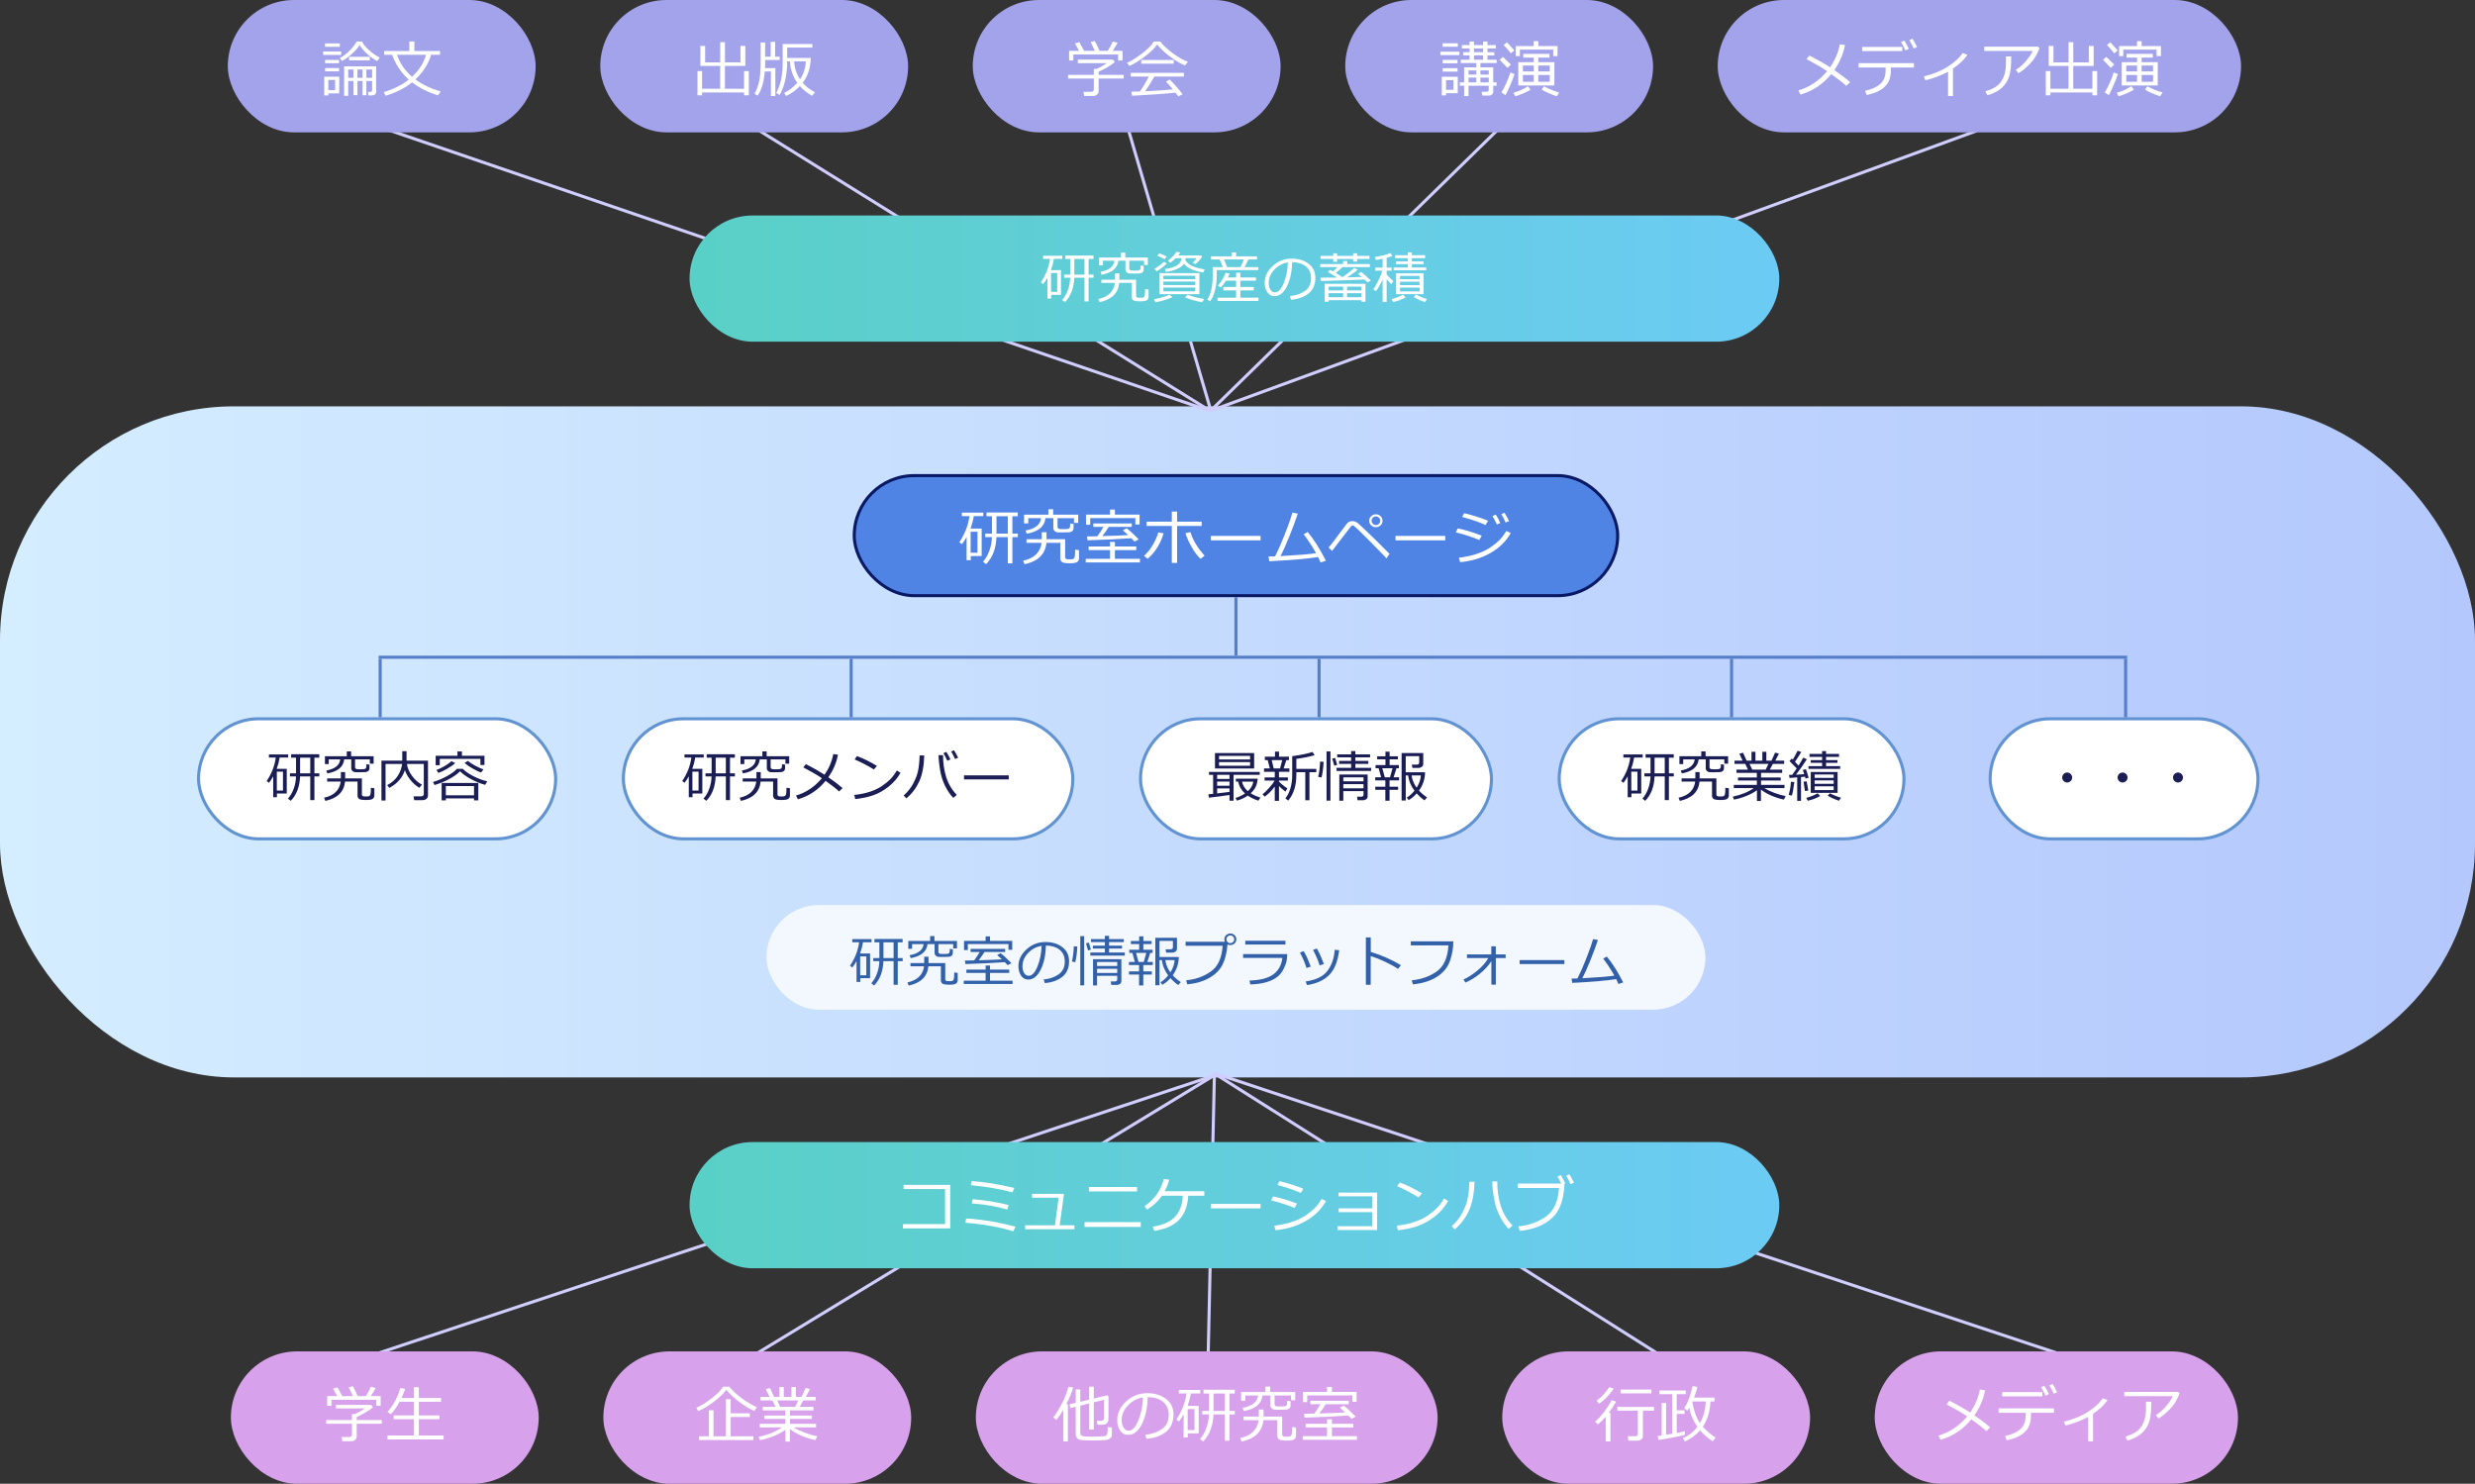 <svg width="804" height="482" viewBox="0 0 804 482" fill="none" xmlns="http://www.w3.org/2000/svg">
<rect x="0" y="0" width="804" height="482" fill="#333333" stroke="none"/>
<rect y="132" width="804" height="218" rx="76" fill="url(#paint0_linear_2010_273)"/>
<rect x="277.5" y="154.5" width="248" height="39" rx="19.5" fill="#4F84E5" stroke="#0A1963"/>
<path d="M320.328 183.279L319.322 182.469C320.195 181.505 320.885 180.317 321.393 178.904C321.907 177.485 322.187 176.007 322.232 174.471H320.035V173.348H322.242V167.693H320.465V166.473H330.631V167.693H328.873V173.348H330.65V174.471H328.873V183.016H327.379V174.471H323.697C323.554 178.208 322.431 181.144 320.328 183.279ZM323.707 167.693V173.348H327.379V167.693H323.707ZM315.348 180.633V181.98H314V174.441C313.499 175.359 312.988 176.137 312.467 176.775L311.637 176.141C313.44 173.458 314.537 170.63 314.928 167.654H312.447V166.531H319.41V167.654H316.334C316.106 169.061 315.748 170.415 315.26 171.717H318.893V180.633H315.348ZM317.525 172.752H315.309V179.568H317.525V172.752ZM342.174 168.328H339.615C339.348 171.004 337.324 172.69 333.541 173.387L333.16 172.342C336.305 171.756 337.981 170.418 338.189 168.328H334.039V170.018H332.672V167.186H340.562V165.428H342.115V167.186H350.25V169.871H348.883V168.328H343.541V171.121C343.541 171.31 343.593 171.463 343.697 171.58C343.801 171.697 343.941 171.779 344.117 171.824C344.293 171.87 344.583 171.893 344.986 171.893C345.221 171.893 345.559 171.889 346.002 171.883C346.451 171.876 346.754 171.857 346.91 171.824C347.073 171.785 347.21 171.72 347.32 171.629C347.438 171.538 347.519 171.408 347.564 171.238C347.617 171.069 347.643 170.675 347.643 170.057L348.746 170.203V171.502C348.746 171.932 348.616 172.264 348.355 172.498C348.095 172.732 347.74 172.869 347.291 172.908C346.848 172.947 346.074 172.967 344.967 172.967C344.583 172.967 344.166 172.96 343.717 172.947C343.268 172.934 342.896 172.788 342.604 172.508C342.317 172.228 342.174 171.893 342.174 171.502V168.328ZM332.828 183.299L332.359 182.156C335.947 181.375 337.949 179.435 338.365 176.336H333.463V175.174H338.424V172.889H339.967V175.174H346.012V180.906C346.012 181.108 346.057 181.271 346.148 181.395C346.246 181.518 346.376 181.603 346.539 181.648C346.702 181.688 346.979 181.707 347.369 181.707C347.923 181.707 348.255 181.697 348.365 181.678C348.476 181.658 348.622 181.583 348.805 181.453C348.987 181.316 349.107 181.036 349.166 180.613C349.225 180.184 349.254 179.5 349.254 178.562L350.514 178.729V181.297C350.514 181.805 350.338 182.212 349.986 182.518C349.641 182.824 348.792 182.977 347.438 182.977C346.122 182.977 345.292 182.833 344.947 182.547C344.609 182.267 344.439 181.87 344.439 181.355V176.336H339.928C339.576 180.021 337.21 182.342 332.828 183.299ZM368.824 170.389V168.309H354.156V170.467H352.789V167.166H360.582V165.535H362.174V167.166H370.191V170.389H368.824ZM356.461 174.207C357.118 173.341 357.786 172.326 358.463 171.16H355.172V170.037H367.643V171.16H360.182C359.524 172.202 358.824 173.201 358.082 174.158C361.943 174.048 364.736 173.937 366.461 173.826C365.725 173.117 365.152 172.602 364.742 172.283L365.992 171.609C366.708 172.104 368.014 173.296 369.908 175.184L368.561 175.936C368.359 175.708 368.004 175.343 367.496 174.842C363.961 175.102 359.228 175.33 353.297 175.525L353.092 174.266C353.782 174.266 354.905 174.246 356.461 174.207ZM352.691 182.713V181.531H360.582V178.709H353.648V177.527H360.582V176.043H362.174V177.527H369.107V178.709H362.174V181.531H370.309V182.713H352.691ZM382.379 182.859H380.66V170.857H372.496V169.461H380.66V166.18H382.379V169.461H390.357V170.857H382.379V182.859ZM391.324 180.486L389.996 181.541C388.941 180.551 387.958 179.24 387.047 177.605C386.135 175.971 385.488 174.503 385.104 173.201L386.695 172.859C387.594 175.633 389.137 178.175 391.324 180.486ZM377.984 173.26C376.975 176.658 375.253 179.412 372.818 181.521L371.637 180.584C372.906 179.386 373.932 178.071 374.713 176.639C375.501 175.2 376.015 173.973 376.256 172.957L377.984 173.26ZM409.488 175.535H393.336V174.09H409.488V175.535ZM428.189 180.955C424.492 181.541 419.202 181.997 412.32 182.322L412.076 180.779C412.649 180.773 413.359 180.753 414.205 180.721C415.097 179.008 416.122 176.694 417.281 173.777C418.447 170.854 419.299 168.436 419.84 166.521L421.598 166.844C420.862 169.051 419.954 171.492 418.873 174.168C417.799 176.844 416.829 179.005 415.963 180.652C421.633 180.34 425.488 180.024 427.525 179.705C426.425 177.713 425.084 175.659 423.502 173.543L424.801 172.82C426.715 175.086 428.688 178.195 430.719 182.146L429 182.723C428.746 182.111 428.476 181.521 428.189 180.955ZM451.383 179.9L450.396 181.365C448.587 179.458 446.666 177.488 444.635 175.457C442.61 173.426 441.295 172.137 440.689 171.59C440.084 171.043 439.742 170.753 439.664 170.721C439.586 170.682 439.508 170.662 439.43 170.662C439.371 170.662 439.286 170.685 439.176 170.73C439.065 170.776 438.85 171.001 438.531 171.404C438.212 171.801 437.171 173.156 435.406 175.467L432.721 178.963L431.598 177.859C432.06 177.332 432.659 176.58 433.395 175.604L437.516 170.125C437.945 169.572 438.541 169.295 439.303 169.295C439.635 169.295 439.973 169.357 440.318 169.48C440.67 169.604 441.1 169.904 441.607 170.379L444.557 173.172C446.008 174.552 448.284 176.795 451.383 179.9ZM444.781 169.178V169.148C444.781 168.562 444.996 168.071 445.426 167.674C445.862 167.277 446.367 167.078 446.939 167.078C447.577 167.078 448.098 167.286 448.502 167.703C448.912 168.113 449.117 168.592 449.117 169.139C449.117 169.764 448.899 170.275 448.463 170.672C448.027 171.062 447.532 171.258 446.979 171.258C446.34 171.258 445.813 171.049 445.396 170.633C444.986 170.21 444.781 169.725 444.781 169.178ZM446.939 170.564C447.324 170.564 447.656 170.431 447.936 170.164C448.222 169.891 448.365 169.565 448.365 169.188C448.365 168.797 448.225 168.462 447.945 168.182C447.665 167.902 447.33 167.762 446.939 167.762C446.575 167.762 446.249 167.902 445.963 168.182C445.683 168.455 445.543 168.781 445.543 169.158C445.543 169.536 445.683 169.865 445.963 170.145C446.243 170.424 446.568 170.564 446.939 170.564ZM469.488 175.535H453.336V174.09H469.488V175.535ZM483.385 169.158L482.564 170.545C480.943 169.764 478.414 168.888 474.977 167.918L475.641 166.727C476.559 166.909 477.776 167.234 479.293 167.703C480.816 168.172 482.18 168.657 483.385 169.158ZM481.344 174.002L480.543 175.418C478.518 174.539 475.982 173.712 472.936 172.938L473.541 171.658C475.742 172.075 478.342 172.856 481.344 174.002ZM490.758 173.182C489.247 175.838 487.063 177.986 484.205 179.627C481.354 181.268 478.066 182.267 474.342 182.625L473.941 181.18C476.155 180.906 478.121 180.477 479.84 179.891C481.559 179.305 483.001 178.615 484.166 177.82C485.331 177.02 486.279 176.261 487.008 175.545C487.737 174.829 488.521 173.807 489.361 172.479L490.758 173.182ZM490.221 169.285L489.098 169.744C488.655 168.709 488.189 167.807 487.701 167.039L488.717 166.561C489.244 167.374 489.745 168.283 490.221 169.285ZM487.379 169.881L486.256 170.379C485.787 169.318 485.315 168.406 484.84 167.645L485.904 167.166C486.464 168.032 486.956 168.937 487.379 169.881Z" fill="white"/>
<line x1="401.5" y1="194" x2="401.5" y2="213" stroke="#567EC8"/>
<rect x="64.5" y="233.5" width="116" height="39" rx="19.5" fill="white" stroke="#6192D2"/>
<path d="M94.445 260.151L93.54 259.422C94.325 258.555 94.946 257.485 95.403 256.214C95.866 254.937 96.118 253.606 96.159 252.224H94.182V251.213H96.168V246.124H94.568V245.025H103.718V246.124H102.136V251.213H103.735V252.224H102.136V259.914H100.791V252.224H97.478C97.349 255.587 96.338 258.229 94.445 260.151ZM97.486 246.124V251.213H100.791V246.124H97.486ZM89.963 257.77V258.982H88.75V252.197C88.299 253.023 87.839 253.724 87.37 254.298L86.623 253.727C88.246 251.312 89.233 248.767 89.585 246.089H87.353V245.078H93.619V246.089H90.851C90.645 247.354 90.323 248.573 89.884 249.745H93.153V257.77H89.963ZM91.923 250.677H89.928V256.812H91.923V250.677ZM114.106 246.695H111.804C111.563 249.104 109.741 250.621 106.337 251.248L105.994 250.308C108.824 249.78 110.333 248.576 110.521 246.695H106.785V248.216H105.555V245.667H112.656V244.085H114.054V245.667H121.375V248.084H120.145V246.695H115.337V249.209C115.337 249.379 115.384 249.517 115.478 249.622C115.571 249.728 115.697 249.801 115.855 249.842C116.014 249.883 116.274 249.903 116.638 249.903C116.849 249.903 117.153 249.9 117.552 249.895C117.956 249.889 118.229 249.871 118.369 249.842C118.516 249.807 118.639 249.748 118.738 249.666C118.844 249.584 118.917 249.467 118.958 249.314C119.005 249.162 119.028 248.808 119.028 248.251L120.021 248.383V249.552C120.021 249.938 119.904 250.237 119.67 250.448C119.436 250.659 119.116 250.782 118.712 250.817C118.313 250.853 117.616 250.87 116.62 250.87C116.274 250.87 115.899 250.864 115.495 250.853C115.091 250.841 114.757 250.709 114.493 250.457C114.235 250.205 114.106 249.903 114.106 249.552V246.695ZM105.695 260.169L105.273 259.141C108.502 258.438 110.304 256.691 110.679 253.902H106.267V252.856H110.731V250.8H112.12V252.856H117.561V258.016C117.561 258.197 117.602 258.344 117.684 258.455C117.771 258.566 117.889 258.643 118.035 258.684C118.182 258.719 118.431 258.736 118.782 258.736C119.28 258.736 119.579 258.728 119.679 258.71C119.778 258.692 119.91 258.625 120.074 258.508C120.238 258.385 120.347 258.133 120.399 257.752C120.452 257.365 120.479 256.75 120.479 255.906L121.612 256.056V258.367C121.612 258.824 121.454 259.19 121.138 259.466C120.827 259.741 120.062 259.879 118.844 259.879C117.66 259.879 116.913 259.75 116.603 259.492C116.298 259.24 116.146 258.883 116.146 258.42V253.902H112.085C111.769 257.219 109.639 259.308 105.695 260.169ZM137.195 259.932H134.55L134.33 258.701H136.791C137.031 258.701 137.236 258.634 137.406 258.499C137.582 258.358 137.67 258.18 137.67 257.963V248.163H132.194C132.341 249.411 132.877 250.683 133.803 251.978C134.734 253.272 135.821 254.245 137.063 254.896L136.22 255.924C135.118 255.25 134.151 254.397 133.319 253.366C132.487 252.329 131.89 251.266 131.526 250.176C130.753 252.625 129.068 254.55 126.473 255.95L125.787 255.045C127.316 254.242 128.468 253.226 129.241 251.995C130.015 250.765 130.475 249.487 130.621 248.163H125.242V260.055H123.915V247.1H130.674V244.032H132.071V247.1H139.032V258.367C139.032 258.842 138.868 259.22 138.54 259.501C138.212 259.788 137.764 259.932 137.195 259.932ZM156.057 248.506V246.528H142.855V248.585H141.528V245.518H148.604V244.12H150.054V245.518H157.375V248.506H156.057ZM156.259 250.967C155.474 250.686 154.524 250.223 153.411 249.578C152.298 248.928 151.466 248.345 150.915 247.829L151.996 247.188C152.471 247.609 153.229 248.11 154.272 248.69C155.315 249.265 156.247 249.681 157.067 249.938L156.259 250.967ZM142.398 251.081L141.774 250.123C142.53 249.871 143.395 249.464 144.367 248.901C145.346 248.339 146.107 247.797 146.652 247.275L147.883 247.882C147.309 248.438 146.438 249.051 145.272 249.719C144.112 250.387 143.154 250.841 142.398 251.081ZM157.595 254.957C156.054 254.541 154.507 253.911 152.954 253.067C151.407 252.218 150.238 251.377 149.447 250.545C148.621 251.412 147.452 252.25 145.94 253.059C144.435 253.867 142.838 254.523 141.15 255.027L140.667 254.017C142.161 253.595 143.655 252.974 145.149 252.153C146.644 251.333 147.733 250.536 148.419 249.763H150.361C151.006 250.472 152.081 251.23 153.587 252.039C155.093 252.842 156.663 253.434 158.298 253.814L157.595 254.957ZM153.982 259.36H144.833V260.002H143.462V254.333H155.38V260.002H153.982V259.36ZM144.833 258.35H153.982V255.344H144.833V258.35Z" fill="#1B1E55"/>
<rect x="202.5" y="233.5" width="146" height="39" rx="19.5" fill="white" stroke="#6192D2"/>
<path d="M229.445 260.151L228.54 259.422C229.325 258.555 229.946 257.485 230.403 256.214C230.866 254.937 231.118 253.606 231.159 252.224H229.182V251.213H231.168V246.124H229.568V245.025H238.718V246.124H237.136V251.213H238.735V252.224H237.136V259.914H235.791V252.224H232.478C232.349 255.587 231.338 258.229 229.445 260.151ZM232.486 246.124V251.213H235.791V246.124H232.486ZM224.963 257.77V258.982H223.75V252.197C223.299 253.023 222.839 253.724 222.37 254.298L221.623 253.727C223.246 251.312 224.233 248.767 224.585 246.089H222.353V245.078H228.619V246.089H225.851C225.646 247.354 225.323 248.573 224.884 249.745H228.153V257.77H224.963ZM226.923 250.677H224.928V256.812H226.923V250.677ZM249.106 246.695H246.804C246.563 249.104 244.741 250.621 241.337 251.248L240.994 250.308C243.824 249.78 245.333 248.576 245.521 246.695H241.785V248.216H240.555V245.667H247.656V244.085H249.054V245.667H256.375V248.084H255.145V246.695H250.337V249.209C250.337 249.379 250.384 249.517 250.478 249.622C250.571 249.728 250.697 249.801 250.855 249.842C251.014 249.883 251.274 249.903 251.638 249.903C251.849 249.903 252.153 249.9 252.552 249.895C252.956 249.889 253.229 249.871 253.369 249.842C253.516 249.807 253.639 249.748 253.738 249.666C253.844 249.584 253.917 249.467 253.958 249.314C254.005 249.162 254.028 248.808 254.028 248.251L255.021 248.383V249.552C255.021 249.938 254.904 250.237 254.67 250.448C254.436 250.659 254.116 250.782 253.712 250.817C253.313 250.853 252.616 250.87 251.62 250.87C251.274 250.87 250.899 250.864 250.495 250.853C250.091 250.841 249.757 250.709 249.493 250.457C249.235 250.205 249.106 249.903 249.106 249.552V246.695ZM240.695 260.169L240.273 259.141C243.502 258.438 245.304 256.691 245.679 253.902H241.267V252.856H245.731V250.8H247.12V252.856H252.561V258.016C252.561 258.197 252.602 258.344 252.684 258.455C252.771 258.566 252.889 258.643 253.035 258.684C253.182 258.719 253.431 258.736 253.782 258.736C254.28 258.736 254.579 258.728 254.679 258.71C254.778 258.692 254.91 258.625 255.074 258.508C255.238 258.385 255.347 258.133 255.399 257.752C255.452 257.365 255.479 256.75 255.479 255.906L256.612 256.056V258.367C256.612 258.824 256.454 259.19 256.138 259.466C255.827 259.741 255.062 259.879 253.844 259.879C252.66 259.879 251.913 259.75 251.603 259.492C251.298 259.24 251.146 258.883 251.146 258.42V253.902H247.085C246.769 257.219 244.639 259.308 240.695 260.169ZM272.204 245.157C271.747 247.718 270.707 250.164 269.084 252.496C270.865 253.709 272.409 254.881 273.716 256.012L272.564 257.11C271.75 256.302 270.294 255.153 268.196 253.665C265.753 256.642 262.753 258.637 259.196 259.65L258.581 258.429C261.815 257.491 264.619 255.616 266.992 252.804C265.645 251.866 263.632 250.691 260.954 249.279L261.798 248.216C264.171 249.44 266.189 250.592 267.854 251.67C269.295 249.59 270.241 247.354 270.692 244.964L272.204 245.157ZM284.878 248.813L283.885 249.965C281.793 248.676 279.707 247.589 277.627 246.704L278.383 245.605C280.574 246.426 282.739 247.495 284.878 248.813ZM292.542 251.046C291.558 252.763 290.28 254.248 288.71 255.502C287.14 256.75 285.505 257.682 283.806 258.297C282.112 258.906 280.117 259.334 277.82 259.58L277.513 258.227C279.423 258.033 281.134 257.685 282.646 257.181C284.157 256.671 285.438 256.059 286.486 255.344C287.541 254.623 288.429 253.911 289.149 253.208C289.87 252.499 290.6 251.526 291.338 250.29L292.542 251.046ZM310.814 258.209L309.681 259.202C308.696 258.194 307.806 256.894 307.009 255.3C306.218 253.706 305.667 251.928 305.356 249.965C305.046 248.002 304.891 246.449 304.891 245.307H306.35V245.447C306.35 247.967 306.701 250.325 307.404 252.522C308.107 254.714 309.244 256.609 310.814 258.209ZM300.232 245.412C300.145 248.863 299.608 251.67 298.624 253.832C297.64 255.988 296.242 257.831 294.432 259.36L293.553 258.411C294.227 257.808 294.818 257.189 295.328 256.557C295.838 255.924 296.283 255.244 296.664 254.518C297.045 253.785 297.388 253.032 297.692 252.259C298.003 251.485 298.243 250.53 298.413 249.394C298.589 248.251 298.697 246.924 298.738 245.412H300.232ZM311.245 246.15L310.243 246.563C309.868 245.679 309.446 244.87 308.978 244.138L309.9 243.698C310.352 244.396 310.8 245.213 311.245 246.15ZM308.749 246.687L307.738 247.144C307.311 246.171 306.886 245.348 306.464 244.674L307.413 244.243C307.935 245.052 308.38 245.866 308.749 246.687ZM327.689 253.182H313.152V251.881H327.689V253.182Z" fill="#1B1E55"/>
<rect x="370.5" y="233.5" width="114" height="39" rx="19.5" fill="white" stroke="#6192D2"/>
<path d="M394.681 249.64V244.63H407.407V249.64H394.681ZM396.008 246.704H406.089V245.544H396.008V246.704ZM406.089 247.565H396.008V248.743H406.089V247.565ZM399.4 258.253C397.32 258.569 395.094 258.862 392.721 259.132L392.519 258.033L394.083 257.875V251.696H392.738V250.765H409.227V251.696H400.728V260.107H399.4V258.253ZM395.384 251.696V253.041H399.4V251.696H395.384ZM395.384 253.902V255.238H399.4V253.902H395.384ZM395.384 257.734C397.048 257.553 398.387 257.392 399.4 257.251V256.126H395.384V257.734ZM406.291 257.69C407.223 258.282 408.274 258.745 409.446 259.079L408.787 260.09C407.492 259.691 406.344 259.146 405.342 258.455C404.311 259.182 403.133 259.727 401.809 260.09L401.352 259.193C402.412 258.912 403.44 258.432 404.437 257.752C403.224 256.668 402.494 255.391 402.248 253.92H401.475V252.944H408.567C408.479 253.964 408.269 254.837 407.935 255.563C407.606 256.284 407.059 256.993 406.291 257.69ZM405.359 257.014C406.361 256.111 406.953 255.08 407.135 253.92H403.47C403.728 255.133 404.357 256.164 405.359 257.014ZM410.8 258.807L410.149 257.998C410.759 257.535 411.462 256.858 412.259 255.968C413.062 255.077 413.65 254.28 414.025 253.577H410.8V252.549H414.104V250.712H410.615V249.631H412.505L411.811 246.915H410.888V245.808H414.175V244.155H415.493V245.808H418.71V246.915H417.875L416.97 249.631H418.859V250.712H415.476V252.549H418.376V253.577H415.476V253.885C416.185 254.641 417.096 255.382 418.209 256.108L417.567 257.154C416.694 256.486 415.997 255.883 415.476 255.344V260.151H414.104V255.52C412.927 257.061 411.825 258.156 410.8 258.807ZM413.103 246.915L413.762 249.631H415.81L416.548 246.915H413.103ZM424.019 259.967V250.844H421.118V251.705C421.118 255.209 420.236 257.998 418.473 260.072L417.55 259.36C418.247 258.511 418.792 257.421 419.185 256.091C419.577 254.761 419.773 253.36 419.773 251.89V245.641C422.703 245.242 424.9 244.785 426.365 244.27L427.06 245.315C425.489 245.796 423.509 246.194 421.118 246.511V249.771H427.596V250.844H425.372V259.967H424.019ZM445.394 250.439H434.179V249.429H438.916V248.146H435.005V247.188H438.916V246.027H434.398V245.061H438.916V243.997H440.287V245.061H445.068V246.027H440.287V247.188H444.497V248.146H440.287V249.429H445.394V250.439ZM432.192 260.099H430.927V244.103H432.192V260.099ZM434.381 248.471L433.44 248.752L432.781 246.432L433.722 246.212L434.381 248.471ZM429.969 247.478C429.945 248.222 429.866 249.13 429.731 250.202C429.597 251.269 429.45 252.057 429.292 252.566L428.193 252.347C428.539 251.081 428.753 249.429 428.835 247.39L429.969 247.478ZM442.933 256.996H436.376V260.116H435.075V251.591H444.277V258.789C444.277 259.117 444.128 259.393 443.829 259.615C443.536 259.838 443.226 259.949 442.897 259.949H440.99L440.841 258.807H442.256C442.432 258.807 442.587 258.751 442.722 258.64C442.862 258.528 442.933 258.408 442.933 258.279V256.996ZM442.933 253.797V252.514H436.376V253.797H442.933ZM436.376 256.073H442.933V254.72H436.376V256.073ZM450.025 260.116V256.583H446.756V255.555H450.025V253.498H446.738V252.496H448.663L447.846 249.552H446.844V248.523H450.061V246.669H447.362V245.685H450.061V244.173H451.414V245.685H454.095V246.669H451.414V248.523H454.429V249.552H453.655L452.706 252.496H454.481V253.498H451.396V255.555H454.174V256.583H451.396V260.116H450.025ZM449.85 252.496H451.546L452.372 249.552H449.041L449.85 252.496ZM455.308 260.055V244.63H462.339V248.233C462.339 248.579 462.187 248.872 461.882 249.112C461.577 249.347 461.223 249.464 460.818 249.464H458.814L458.63 248.383H460.229C460.757 248.383 461.021 248.169 461.021 247.741V245.641H456.652V250.879H462.928C462.898 253.064 462.242 255.045 460.959 256.82C461.715 257.646 462.591 258.388 463.587 259.044L462.743 260.002C461.782 259.316 460.941 258.563 460.221 257.743C459.354 258.71 458.475 259.434 457.584 259.914L456.995 259.088C457.868 258.572 458.7 257.825 459.491 256.847L459.456 256.803C459.011 256.246 458.598 255.552 458.217 254.72C457.836 253.882 457.575 252.938 457.435 251.89H456.652V260.055H455.308ZM460.186 255.88C461.035 254.562 461.495 253.231 461.565 251.89H458.56C458.741 253.308 459.283 254.638 460.186 255.88Z" fill="#1B1E55"/>
<rect x="506.5" y="233.5" width="112" height="39" rx="19.5" fill="white" stroke="#6192D2"/>
<path d="M534.445 260.151L533.54 259.422C534.325 258.555 534.946 257.485 535.403 256.214C535.866 254.937 536.118 253.606 536.159 252.224H534.182V251.213H536.168V246.124H534.568V245.025H543.718V246.124H542.136V251.213H543.735V252.224H542.136V259.914H540.791V252.224H537.478C537.349 255.587 536.338 258.229 534.445 260.151ZM537.486 246.124V251.213H540.791V246.124H537.486ZM529.963 257.77V258.982H528.75V252.197C528.299 253.023 527.839 253.724 527.37 254.298L526.623 253.727C528.246 251.312 529.233 248.767 529.585 246.089H527.353V245.078H533.619V246.089H530.851C530.646 247.354 530.323 248.573 529.884 249.745H533.153V257.77H529.963ZM531.923 250.677H529.928V256.812H531.923V250.677ZM554.106 246.695H551.804C551.563 249.104 549.741 250.621 546.337 251.248L545.994 250.308C548.824 249.78 550.333 248.576 550.521 246.695H546.785V248.216H545.555V245.667H552.656V244.085H554.054V245.667H561.375V248.084H560.145V246.695H555.337V249.209C555.337 249.379 555.384 249.517 555.478 249.622C555.571 249.728 555.697 249.801 555.855 249.842C556.014 249.883 556.274 249.903 556.638 249.903C556.849 249.903 557.153 249.9 557.552 249.895C557.956 249.889 558.229 249.871 558.369 249.842C558.516 249.807 558.639 249.748 558.738 249.666C558.844 249.584 558.917 249.467 558.958 249.314C559.005 249.162 559.028 248.808 559.028 248.251L560.021 248.383V249.552C560.021 249.938 559.904 250.237 559.67 250.448C559.436 250.659 559.116 250.782 558.712 250.817C558.313 250.853 557.616 250.87 556.62 250.87C556.274 250.87 555.899 250.864 555.495 250.853C555.091 250.841 554.757 250.709 554.493 250.457C554.235 250.205 554.106 249.903 554.106 249.552V246.695ZM545.695 260.169L545.273 259.141C548.502 258.438 550.304 256.691 550.679 253.902H546.267V252.856H550.731V250.8H552.12V252.856H557.561V258.016C557.561 258.197 557.602 258.344 557.684 258.455C557.771 258.566 557.889 258.643 558.035 258.684C558.182 258.719 558.431 258.736 558.782 258.736C559.28 258.736 559.579 258.728 559.679 258.71C559.778 258.692 559.91 258.625 560.074 258.508C560.238 258.385 560.347 258.133 560.399 257.752C560.452 257.365 560.479 256.75 560.479 255.906L561.612 256.056V258.367C561.612 258.824 561.454 259.19 561.138 259.466C560.827 259.741 560.062 259.879 558.844 259.879C557.66 259.879 556.913 259.75 556.603 259.492C556.298 259.24 556.146 258.883 556.146 258.42V253.902H552.085C551.769 257.219 549.639 259.308 545.695 260.169ZM563.256 259.747L562.904 258.789C565.77 258.162 568.025 257.239 569.672 256.021H563.221V254.966H570.709V253.542H564.574V252.566H570.709V251.055H564.1V250.009H567.826L566.93 248.137H563.458V247.091H566.086L565.022 244.85L566.235 244.524L567.396 247.091H568.969V244.226H570.252V247.091H572.493V244.226H573.794V247.091H575.464L576.642 244.489L577.89 244.814L576.703 247.091H579.577V248.137H575.921L574.919 250.009H578.936V251.055H572.071V252.566H578.461V253.542H572.071V254.966H579.691V256.021H573.152C573.973 256.542 575.042 257.052 576.36 257.55C577.685 258.048 578.918 258.399 580.061 258.604L579.489 259.747C576.536 259.097 574.052 258.019 572.036 256.513V260.187H570.744V256.688C569.906 257.339 568.778 257.957 567.36 258.543C565.942 259.123 564.574 259.524 563.256 259.747ZM568.327 248.137L569.215 250.009H573.583L574.479 248.137H568.327ZM583.822 260.151V252.54L581.326 252.716L581.159 251.723L582.205 251.696C582.738 250.964 583.225 250.27 583.664 249.613L581.309 247.223L582.047 246.414L582.381 246.757C582.926 245.896 583.45 244.938 583.954 243.883L585.132 244.287C584.341 245.611 583.658 246.672 583.084 247.469C583.635 248.031 584.024 248.441 584.253 248.699C584.962 247.592 585.463 246.733 585.756 246.124L586.951 246.634C585.779 248.479 584.604 250.152 583.427 251.652C584.563 251.6 585.454 251.547 586.099 251.494L585.642 250.123L586.652 249.868C586.963 250.706 587.256 251.632 587.531 252.646L586.521 252.918L586.345 252.294C585.981 252.347 585.551 252.396 585.053 252.443V260.151H583.822ZM587.479 249.78V248.875H591.908V247.812H588.217V246.915H591.908V245.869H587.812V244.911H591.908V243.997H593.191V244.911H597.41V245.869H593.191V246.915H596.9V247.812H593.191V248.875H597.779V249.78H587.479ZM588.217 257.559V250.791H596.936V257.559H588.217ZM589.482 252.698H595.67V251.6H589.482V252.698ZM589.482 254.623H595.67V253.507H589.482V254.623ZM595.67 255.432H589.482V256.662H595.67V255.432ZM586.345 256.979C586.321 256.873 586.166 255.862 585.879 253.946L586.89 253.814C587.007 254.576 587.186 255.575 587.426 256.812L586.345 256.979ZM582.064 258.446L581.054 258.209C581.499 256.633 581.736 255.224 581.766 253.981L582.891 254.017C582.598 256.343 582.322 257.819 582.064 258.446ZM597.375 260.116C595.998 259.665 594.779 259.12 593.719 258.481L594.439 257.69C595.564 258.294 596.769 258.777 598.052 259.141L597.375 260.116ZM587.241 260.116L586.767 259.193C588.284 258.754 589.515 258.259 590.458 257.708L591.302 258.587C590.101 259.284 588.747 259.794 587.241 260.116Z" fill="#1B1E55"/>
<rect x="646.5" y="233.5" width="87" height="39" rx="19.5" fill="white" stroke="#6192D2"/>
<path d="M669.9 252.575C669.9 252.13 670.059 251.749 670.375 251.433C670.691 251.116 671.072 250.958 671.518 250.958C671.963 250.958 672.344 251.116 672.66 251.433C672.977 251.749 673.135 252.13 673.135 252.575C673.135 253.021 672.977 253.401 672.66 253.718C672.344 254.034 671.963 254.192 671.518 254.192C671.072 254.192 670.691 254.034 670.375 253.718C670.059 253.401 669.9 253.021 669.9 252.575ZM687.9 252.575C687.9 252.13 688.059 251.749 688.375 251.433C688.691 251.116 689.072 250.958 689.518 250.958C689.963 250.958 690.344 251.116 690.66 251.433C690.977 251.749 691.135 252.13 691.135 252.575C691.135 253.021 690.977 253.401 690.66 253.718C690.344 254.034 689.963 254.192 689.518 254.192C689.072 254.192 688.691 254.034 688.375 253.718C688.059 253.401 687.9 253.021 687.9 252.575ZM705.9 252.575C705.9 252.13 706.059 251.749 706.375 251.433C706.691 251.116 707.072 250.958 707.518 250.958C707.963 250.958 708.344 251.116 708.66 251.433C708.977 251.749 709.135 252.13 709.135 252.575C709.135 253.021 708.977 253.401 708.66 253.718C708.344 254.034 707.963 254.192 707.518 254.192C707.072 254.192 706.691 254.034 706.375 253.718C706.059 253.401 705.9 253.021 705.9 252.575Z" fill="#1B1E55"/>
<line x1="276.5" y1="214" x2="276.5" y2="233" stroke="#567EC8"/>
<line x1="428.5" y1="214" x2="428.5" y2="233" stroke="#567EC8"/>
<line x1="562.5" y1="214" x2="562.5" y2="233" stroke="#567EC8"/>
<line x1="690.5" y1="214" x2="690.5" y2="233" stroke="#567EC8"/>
<line x1="123.5" y1="214" x2="123.5" y2="233" stroke="#567EC8"/>
<line x1="123" y1="213.5" x2="691" y2="213.5" stroke="#567EC8"/>
<rect x="249" y="294" width="305" height="34" rx="17" fill="#F3F8FF"/>
<path d="M283.945 320.151L283.04 319.422C283.825 318.555 284.446 317.485 284.903 316.214C285.366 314.937 285.618 313.606 285.659 312.224H283.682V311.213H285.668V306.124H284.068V305.025H293.218V306.124H291.636V311.213H293.235V312.224H291.636V319.914H290.291V312.224H286.978C286.849 315.587 285.838 318.229 283.945 320.151ZM286.986 306.124V311.213H290.291V306.124H286.986ZM279.463 317.77V318.982H278.25V312.197C277.799 313.023 277.339 313.724 276.87 314.298L276.123 313.727C277.746 311.312 278.733 308.767 279.085 306.089H276.853V305.078H283.119V306.089H280.351C280.146 307.354 279.823 308.573 279.384 309.745H282.653V317.77H279.463ZM281.423 310.677H279.428V316.812H281.423V310.677ZM303.606 306.695H301.304C301.063 309.104 299.241 310.621 295.837 311.248L295.494 310.308C298.324 309.78 299.833 308.576 300.021 306.695H296.285V308.216H295.055V305.667H302.156V304.085H303.554V305.667H310.875V308.084H309.645V306.695H304.837V309.209C304.837 309.379 304.884 309.517 304.978 309.622C305.071 309.728 305.197 309.801 305.355 309.842C305.514 309.883 305.774 309.903 306.138 309.903C306.349 309.903 306.653 309.9 307.052 309.895C307.456 309.889 307.729 309.871 307.869 309.842C308.016 309.807 308.139 309.748 308.238 309.666C308.344 309.584 308.417 309.467 308.458 309.314C308.505 309.162 308.528 308.808 308.528 308.251L309.521 308.383V309.552C309.521 309.938 309.404 310.237 309.17 310.448C308.936 310.659 308.616 310.782 308.212 310.817C307.813 310.853 307.116 310.87 306.12 310.87C305.774 310.87 305.399 310.864 304.995 310.853C304.591 310.841 304.257 310.709 303.993 310.457C303.735 310.205 303.606 309.903 303.606 309.552V306.695ZM295.195 320.169L294.773 319.141C298.002 318.438 299.804 316.691 300.179 313.902H295.767V312.856H300.231V310.8H301.62V312.856H307.061V318.016C307.061 318.197 307.102 318.344 307.184 318.455C307.271 318.566 307.389 318.643 307.535 318.684C307.682 318.719 307.931 318.736 308.282 318.736C308.78 318.736 309.079 318.728 309.179 318.71C309.278 318.692 309.41 318.625 309.574 318.508C309.738 318.385 309.847 318.133 309.899 317.752C309.952 317.365 309.979 316.75 309.979 315.906L311.112 316.056V318.367C311.112 318.824 310.954 319.19 310.638 319.466C310.327 319.741 309.562 319.879 308.344 319.879C307.16 319.879 306.413 319.75 306.103 319.492C305.798 319.24 305.646 318.883 305.646 318.42V313.902H301.585C301.269 317.219 299.139 319.308 295.195 320.169ZM327.592 308.55V306.678H314.391V308.62H313.16V305.649H320.174V304.182H321.606V305.649H328.822V308.55H327.592ZM316.465 311.986C317.057 311.207 317.657 310.293 318.267 309.244H315.305V308.233H326.528V309.244H319.813C319.222 310.182 318.592 311.081 317.924 311.942C321.398 311.843 323.912 311.743 325.465 311.644C324.803 311.005 324.287 310.542 323.918 310.255L325.043 309.648C325.688 310.094 326.862 311.166 328.567 312.865L327.354 313.542C327.173 313.337 326.854 313.009 326.396 312.558C323.215 312.792 318.955 312.997 313.617 313.173L313.433 312.039C314.054 312.039 315.064 312.021 316.465 311.986ZM313.072 319.642V318.578H320.174V316.038H313.934V314.975H320.174V313.639H321.606V314.975H327.847V316.038H321.606V318.578H328.928V319.642H313.072ZM339.387 319.36L339.044 318.174C340.931 318.004 342.542 317.456 343.878 316.53C345.22 315.604 345.891 314.222 345.891 312.382C345.891 310.741 345.349 309.473 344.265 308.576C343.187 307.68 341.681 307.205 339.747 307.152C339.683 310.305 339.117 312.936 338.051 315.045C336.984 317.154 335.648 318.209 334.043 318.209C333.047 318.209 332.262 317.787 331.688 316.943C331.119 316.094 330.835 315.06 330.835 313.841C330.835 311.831 331.702 310.026 333.437 308.427C335.171 306.821 337.225 306.019 339.598 306.019C341.83 306.019 343.67 306.578 345.117 307.697C346.564 308.811 347.288 310.334 347.288 312.268C347.288 314.471 346.559 316.155 345.1 317.321C343.641 318.487 341.736 319.167 339.387 319.36ZM338.367 307.267C336.668 307.524 335.206 308.295 333.981 309.578C332.757 310.855 332.145 312.3 332.145 313.911C332.145 314.767 332.323 315.493 332.681 316.091C333.038 316.683 333.536 316.979 334.175 316.979C335.271 316.979 336.226 315.956 337.04 313.911C337.854 311.86 338.297 309.646 338.367 307.267ZM365.394 310.439H354.179V309.429H358.916V308.146H355.005V307.188H358.916V306.027H354.398V305.061H358.916V303.997H360.287V305.061H365.068V306.027H360.287V307.188H364.497V308.146H360.287V309.429H365.394V310.439ZM352.192 320.099H350.927V304.103H352.192V320.099ZM354.381 308.471L353.44 308.752L352.781 306.432L353.722 306.212L354.381 308.471ZM349.969 307.478C349.945 308.222 349.866 309.13 349.731 310.202C349.597 311.269 349.45 312.057 349.292 312.566L348.193 312.347C348.539 311.081 348.753 309.429 348.835 307.39L349.969 307.478ZM362.933 316.996H356.376V320.116H355.075V311.591H364.277V318.789C364.277 319.117 364.128 319.393 363.829 319.615C363.536 319.838 363.226 319.949 362.897 319.949H360.99L360.841 318.807H362.256C362.432 318.807 362.587 318.751 362.722 318.64C362.862 318.528 362.933 318.408 362.933 318.279V316.996ZM362.933 313.797V312.514H356.376V313.797H362.933ZM356.376 316.073H362.933V314.72H356.376V316.073ZM370.025 320.116V316.583H366.756V315.555H370.025V313.498H366.738V312.496H368.663L367.846 309.552H366.844V308.523H370.061V306.669H367.362V305.685H370.061V304.173H371.414V305.685H374.095V306.669H371.414V308.523H374.429V309.552H373.655L372.706 312.496H374.481V313.498H371.396V315.555H374.174V316.583H371.396V320.116H370.025ZM369.85 312.496H371.546L372.372 309.552H369.041L369.85 312.496ZM375.308 320.055V304.63H382.339V308.233C382.339 308.579 382.187 308.872 381.882 309.112C381.577 309.347 381.223 309.464 380.818 309.464H378.814L378.63 308.383H380.229C380.757 308.383 381.021 308.169 381.021 307.741V305.641H376.652V310.879H382.928C382.898 313.064 382.242 315.045 380.959 316.82C381.715 317.646 382.591 318.388 383.587 319.044L382.743 320.002C381.782 319.316 380.941 318.563 380.221 317.743C379.354 318.71 378.475 319.434 377.584 319.914L376.995 319.088C377.868 318.572 378.7 317.825 379.491 316.847L379.456 316.803C379.011 316.246 378.598 315.552 378.217 314.72C377.836 313.882 377.575 312.938 377.435 311.89H376.652V320.055H375.308ZM380.186 315.88C381.035 314.562 381.495 313.231 381.565 311.89H378.56C378.741 313.308 379.283 314.638 380.186 315.88ZM398.748 306.792C398.531 309.458 397.998 311.641 397.148 313.34C396.305 315.039 394.904 316.463 392.947 317.611C390.99 318.76 388.573 319.48 385.696 319.773L385.336 318.446C388.4 318.153 391.075 317.198 393.36 315.581C395.651 313.964 396.923 311.181 397.175 307.231H385.134V305.931H397.904C397.787 305.69 397.726 305.418 397.72 305.113C397.72 304.598 397.907 304.161 398.282 303.804C398.663 303.446 399.135 303.262 399.697 303.25C400.225 303.25 400.673 303.429 401.042 303.786C401.417 304.144 401.61 304.595 401.622 305.14C401.622 305.661 401.435 306.101 401.06 306.458C400.685 306.815 400.23 307 399.697 307.012C399.346 307.012 399.029 306.938 398.748 306.792ZM399.662 306.388C400.002 306.388 400.298 306.268 400.55 306.027C400.808 305.787 400.937 305.494 400.937 305.148C400.937 304.797 400.811 304.495 400.559 304.243C400.312 303.991 400.014 303.865 399.662 303.865C399.322 303.865 399.026 303.991 398.774 304.243C398.522 304.489 398.396 304.782 398.396 305.122C398.396 305.462 398.52 305.758 398.766 306.01C399.018 306.262 399.316 306.388 399.662 306.388ZM417.574 306.836H404.522V305.605H417.574V306.836ZM418.181 309.947C418.116 311.002 418.022 311.819 417.899 312.399C417.776 312.979 417.46 313.791 416.95 314.834C416.446 315.871 415.717 316.747 414.762 317.462C413.807 318.171 412.617 318.722 411.193 319.114C409.77 319.513 408.091 319.738 406.157 319.791L405.902 318.517C409.236 318.44 411.771 317.808 413.505 316.618C415.245 315.423 416.271 313.612 416.581 311.187H403.819V309.947H418.181ZM430.063 313.155L428.675 313.621C428.271 312.191 427.562 310.516 426.548 308.594L427.778 308.11C428.44 309.335 428.854 310.161 429.018 310.589C429.182 311.011 429.53 311.866 430.063 313.155ZM435.029 308.673C434.59 312.329 433.497 315.024 431.751 316.759C430.011 318.493 427.611 319.571 424.553 319.993L424.157 318.824C427.497 318.344 429.853 317.192 431.224 315.37C432.595 313.548 433.383 311.271 433.588 308.541L435.029 308.673ZM425.792 313.999L424.412 314.447C423.914 312.818 423.205 311.146 422.285 309.429L423.507 308.972C424.011 309.851 424.368 310.521 424.579 310.984C424.79 311.447 425.194 312.452 425.792 313.999ZM455.086 313.533L454.163 314.755C452.944 313.94 451.488 313.141 449.795 312.355C448.102 311.57 446.593 310.979 445.269 310.58V319.905H443.704V304.516H445.286V309.227C448.761 310.27 452.027 311.705 455.086 313.533ZM472.11 305.808C472.11 307.935 471.747 310.047 471.021 312.145C470.294 314.242 468.894 315.959 466.819 317.295C464.745 318.631 462.129 319.457 458.971 319.773L458.61 318.446C461.722 318.153 464.423 317.198 466.714 315.581C469.005 313.958 470.276 311.131 470.528 307.1H458.303V305.808H472.11ZM484.477 312.241C483.527 313.694 482.285 315.048 480.75 316.302C479.215 317.55 477.642 318.511 476.03 319.185L475.424 318.174C476.771 317.588 478.225 316.665 479.783 315.405C481.348 314.146 482.581 312.751 483.483 311.222H476.54V310.035H484.441V307.407H485.918V310.035H489.1V311.222H485.918V319.861H484.477V312.241ZM508.189 313.182H493.652V311.881H508.189V313.182ZM525.021 318.06C521.692 318.587 516.932 318.997 510.738 319.29L510.519 317.901C511.034 317.896 511.673 317.878 512.435 317.849C513.237 316.308 514.16 314.225 515.203 311.6C516.252 308.969 517.02 306.792 517.506 305.069L519.088 305.359C518.426 307.346 517.608 309.543 516.636 311.951C515.669 314.359 514.796 316.305 514.017 317.787C519.12 317.506 522.589 317.222 524.423 316.935C523.433 315.142 522.226 313.293 520.802 311.389L521.971 310.738C523.693 312.777 525.469 315.575 527.297 319.132L525.75 319.65C525.521 319.1 525.278 318.569 525.021 318.06Z" fill="#3261A9"/>
<line x1="124.162" y1="41.527" x2="393.162" y2="133.527" stroke="#D0CDFF"/>
<line x1="245.264" y1="41.575" x2="393.264" y2="133.575" stroke="#D0CDFF"/>
<line x1="366.48" y1="41.859" x2="393.48" y2="133.859" stroke="#D0CDFF"/>
<line x1="642.172" y1="42.47" x2="393.172" y2="133.47" stroke="#D0CDFF"/>
<line x1="394.158" y1="349.475" x2="123.158" y2="439.475" stroke="#D0CDFF"/>
<line x1="394.26" y1="349.427" x2="246.26" y2="439.427" stroke="#D0CDFF"/>
<line x1="394.5" y1="349.011" x2="392.5" y2="439.011" stroke="#D0CDFF"/>
<line x1="394.267" y1="348.577" x2="538.267" y2="439.577" stroke="#D0CDFF"/>
<line x1="394.158" y1="348.525" x2="668.158" y2="439.525" stroke="#D0CDFF"/>
<line x1="487.35" y1="41.357" x2="393.35" y2="133.357" stroke="#D0CDFF"/>
<rect x="224" y="70" width="354" height="41" rx="20.5" fill="url(#paint1_linear_2010_273)"/>
<path d="M345.945 98.151L345.04 97.422C345.825 96.555 346.446 95.485 346.903 94.214C347.366 92.936 347.618 91.606 347.659 90.224H345.682V89.213H347.668V84.124H346.068V83.025H355.218V84.124H353.636V89.213H355.235V90.224H353.636V97.914H352.291V90.224H348.978C348.849 93.587 347.838 96.23 345.945 98.151ZM348.986 84.124V89.213H352.291V84.124H348.986ZM341.463 95.769V96.982H340.25V90.197C339.799 91.023 339.339 91.724 338.87 92.298L338.123 91.727C339.746 89.312 340.733 86.767 341.085 84.089H338.853V83.078H345.119V84.089H342.351C342.146 85.355 341.823 86.573 341.384 87.745H344.653V95.769H341.463ZM343.423 88.677H341.428V94.811H343.423V88.677ZM365.606 84.695H363.304C363.063 87.103 361.241 88.621 357.837 89.248L357.494 88.308C360.324 87.78 361.833 86.576 362.021 84.695H358.285V86.216H357.055V83.667H364.156V82.085H365.554V83.667H372.875V86.084H371.645V84.695H366.837V87.209C366.837 87.379 366.884 87.517 366.978 87.622C367.071 87.728 367.197 87.801 367.355 87.842C367.514 87.883 367.774 87.903 368.138 87.903C368.349 87.903 368.653 87.9 369.052 87.894C369.456 87.889 369.729 87.871 369.869 87.842C370.016 87.807 370.139 87.748 370.238 87.666C370.344 87.584 370.417 87.467 370.458 87.314C370.505 87.162 370.528 86.808 370.528 86.251L371.521 86.383V87.552C371.521 87.939 371.404 88.237 371.17 88.448C370.936 88.659 370.616 88.782 370.212 88.817C369.813 88.853 369.116 88.87 368.12 88.87C367.774 88.87 367.399 88.864 366.995 88.853C366.591 88.841 366.257 88.709 365.993 88.457C365.735 88.205 365.606 87.903 365.606 87.552V84.695ZM357.195 98.169L356.773 97.141C360.002 96.438 361.804 94.691 362.179 91.902H357.767V90.856H362.231V88.8H363.62V90.856H369.061V96.016C369.061 96.197 369.102 96.344 369.184 96.455C369.271 96.566 369.389 96.643 369.535 96.684C369.682 96.719 369.931 96.736 370.282 96.736C370.78 96.736 371.079 96.728 371.179 96.71C371.278 96.692 371.41 96.625 371.574 96.508C371.738 96.385 371.847 96.133 371.899 95.752C371.952 95.365 371.979 94.75 371.979 93.906L373.112 94.056V96.367C373.112 96.824 372.954 97.19 372.638 97.466C372.327 97.741 371.562 97.879 370.344 97.879C369.16 97.879 368.413 97.75 368.103 97.492C367.798 97.24 367.646 96.883 367.646 96.42V91.902H363.585C363.269 95.219 361.139 97.308 357.195 98.169ZM385.109 83.869C385.092 84.051 385.071 84.209 385.048 84.344C385.206 84.93 385.763 85.519 386.718 86.11C387.679 86.702 389.223 87.18 391.35 87.543L390.822 88.527C389.023 88.188 387.649 87.783 386.7 87.314C385.757 86.846 385.06 86.289 384.608 85.644C384.169 86.371 383.369 86.975 382.209 87.455C381.049 87.936 379.868 88.208 378.667 88.272L378.43 87.376C380.1 87.194 381.406 86.799 382.35 86.189C383.293 85.58 383.765 84.83 383.765 83.939V83.869H381.919C381.222 84.578 380.633 85.067 380.152 85.337L379.396 84.713C379.936 84.303 380.472 83.816 381.005 83.254C381.544 82.691 381.928 82.205 382.156 81.795L383.439 82.032C383.176 82.413 382.944 82.724 382.745 82.964H390.198L390.488 83.412C389.814 84.391 389.105 85.179 388.361 85.776L387.474 85.319C387.819 84.991 388.224 84.508 388.687 83.869H385.109ZM378.298 84.212C377.771 83.895 376.974 83.518 375.907 83.078L376.628 82.287C377.296 82.51 378.099 82.87 379.036 83.368L378.298 84.212ZM375.784 88.123L374.993 87.358C376.142 86.69 377.188 85.92 378.131 85.047L379.036 85.574C378.198 86.471 377.114 87.32 375.784 88.123ZM376.61 95.559V88.712H389.627V95.559H376.61ZM377.911 90.681H388.282V89.573H377.911V90.681ZM377.911 92.606H388.282V91.472H377.911V92.606ZM388.282 93.414H377.911V94.627H388.282V93.414ZM375.327 98.186L374.879 97.211C375.623 97.094 376.522 96.883 377.577 96.578C378.638 96.273 379.429 95.989 379.95 95.726L380.847 96.552C380.202 96.874 379.317 97.196 378.192 97.519C377.067 97.847 376.112 98.069 375.327 98.186ZM390.541 98.186C387.998 97.689 386.138 97.155 384.96 96.587L385.769 95.726C387.345 96.347 389.149 96.812 391.183 97.123L390.541 98.186ZM395.261 87.728V89.248C395.261 91.147 395.064 92.849 394.672 94.355C394.285 95.855 393.761 97.035 393.099 97.897L392.211 97.29C393.365 95.538 393.942 92.992 393.942 89.652V86.769H397.238L396.201 84.291H393.354V83.263H400.183V81.997H401.545V83.263H408.339V84.291H405.562L404.305 86.769H408.778V87.728H395.261ZM398.645 86.769H402.969L404.067 84.291H397.625L398.645 86.769ZM395.524 97.765V96.701H401.545V94.337H397.396V93.23H401.545V91.19H398.267C397.692 92.105 397.127 92.84 396.57 93.397L395.647 92.79C396.825 91.413 397.651 90.019 398.126 88.606L399.427 88.879C399.269 89.301 399.081 89.723 398.864 90.144H401.545V88.589H402.916V90.144H408.005V91.19H402.916V93.23H407.293V94.337H402.916V96.701H408.813V97.765H395.524ZM419.387 97.36L419.044 96.174C420.931 96.004 422.542 95.456 423.878 94.53C425.22 93.605 425.891 92.222 425.891 90.382C425.891 88.741 425.349 87.473 424.265 86.576C423.187 85.68 421.681 85.205 419.747 85.152C419.683 88.305 419.117 90.936 418.051 93.045C416.984 95.154 415.648 96.209 414.043 96.209C413.047 96.209 412.262 95.787 411.688 94.943C411.119 94.094 410.835 93.06 410.835 91.841C410.835 89.831 411.702 88.026 413.437 86.427C415.171 84.821 417.225 84.019 419.598 84.019C421.83 84.019 423.67 84.578 425.117 85.697C426.564 86.811 427.288 88.334 427.288 90.268C427.288 92.471 426.559 94.155 425.1 95.321C423.641 96.487 421.736 97.167 419.387 97.36ZM418.367 85.267C416.668 85.524 415.206 86.295 413.981 87.578C412.757 88.856 412.145 90.3 412.145 91.911C412.145 92.767 412.323 93.493 412.681 94.091C413.038 94.683 413.536 94.978 414.175 94.978C415.271 94.978 416.226 93.956 417.04 91.911C417.854 89.86 418.297 87.645 418.367 85.267ZM440.85 84.124V84.968H439.566V84.124H434.354V85.02H433.106V84.106H428.976V83.131H433.106V82.287H434.354V83.131H439.566V82.287H440.85V83.131H444.875V84.124H440.85ZM434.346 90.162C434.252 90.098 433.244 89.48 431.322 88.308L432.113 87.648L433.019 88.158C433.487 87.742 433.994 87.279 434.539 86.769H428.879V85.776H436.297V84.801H437.642V85.776H445.007V86.769H436.139C435.389 87.461 434.65 88.094 433.924 88.668C434.703 89.125 435.412 89.582 436.051 90.039C437.457 89.131 438.729 88.138 439.865 87.06L441.096 87.596C440.258 88.305 439.089 89.145 437.589 90.118C439.64 90.077 441.228 90.03 442.353 89.978C441.884 89.561 441.494 89.225 441.184 88.967L442.194 88.325C443.524 89.427 444.564 90.364 445.314 91.138L444.251 91.762C443.946 91.457 443.612 91.135 443.249 90.795C441.837 90.889 437.129 91.056 429.125 91.296L428.976 90.197C430.493 90.197 432.283 90.186 434.346 90.162ZM442.247 97.51H431.621V98.002H430.329V92.184H443.574V98.002H442.247V97.51ZM442.247 94.346V93.115H437.589V94.346H442.247ZM436.314 93.115H431.621V94.346H436.314V93.115ZM431.621 96.552H436.314V95.233H431.621V96.552ZM437.589 96.552H442.247V95.233H437.589V96.552ZM452.724 87.798V86.893H457.312V85.811H453.532V84.915H457.312V83.869H453.128V82.911H457.312V81.997H458.639V82.911H462.954V83.869H458.639V84.915H462.436V85.811H458.639V86.893H463.314V87.798H452.724ZM446.958 94.592L446.132 94.02C446.589 93.399 447.122 92.462 447.731 91.208C448.347 89.948 448.792 88.853 449.067 87.921H446.703V86.936H449.146V84.054C448.238 84.253 447.485 84.394 446.888 84.476L446.633 83.465C448.637 83.201 450.318 82.779 451.678 82.199L452.319 83.148C451.804 83.348 451.18 83.544 450.447 83.737V86.936H452.064V87.921H450.447V89.16C450.887 89.705 451.622 90.432 452.653 91.34L451.933 92.333C451.616 92.005 451.121 91.469 450.447 90.725V98.099H449.146V90.769C448.402 92.415 447.673 93.689 446.958 94.592ZM453.515 95.559V88.791H462.436V95.559H453.515ZM454.798 90.698H461.152V89.617H454.798V90.698ZM454.798 92.623H461.152V91.507H454.798V92.623ZM461.152 93.432H454.798V94.662H461.152V93.432ZM462.91 98.116C461.551 97.683 460.329 97.138 459.245 96.481L459.975 95.69C461.152 96.329 462.354 96.812 463.578 97.141L462.91 98.116ZM452.557 98.116L452.082 97.193C453.6 96.754 454.83 96.259 455.773 95.708L456.617 96.587C455.416 97.284 454.062 97.794 452.557 98.116Z" fill="white"/>
<rect x="75" y="439" width="100" height="43" rx="21.5" fill="#D7A2EB"/>
<path d="M109.531 453.514C108.958 452.439 108.516 451.635 108.203 451.102L109.619 450.691C109.997 451.342 110.518 452.283 111.182 453.514H114.658C114.437 452.986 113.981 452.046 113.291 450.691L114.629 450.311C115.28 451.482 115.798 452.55 116.182 453.514H118.867C119.642 452.264 120.176 451.255 120.469 450.486L122.061 450.896C121.637 451.652 121.097 452.524 120.439 453.514H123.652V456.668H122.217V454.715H107.676V456.668H106.289V453.514H109.531ZM114.082 468.182H111.182L110.977 466.814H113.447C113.695 466.814 113.903 466.743 114.072 466.6C114.242 466.456 114.326 466.287 114.326 466.092V462.508H105.967V461.307H114.326V459.383H115.225C116.182 458.973 117.288 458.354 118.545 457.527H109.121V456.365H120.488L121.201 457.117C119.886 458.25 118.112 459.311 115.879 460.301V461.307H124.033V462.508H115.879V466.629C115.879 467.078 115.706 467.449 115.361 467.742C115.023 468.035 114.596 468.182 114.082 468.182ZM125.859 467.605V466.326H134.473V461.023H127.881V459.812H134.473V455.369H129.805C128.913 457.023 127.959 458.367 126.943 459.402L125.859 458.67C127.767 456.548 129.17 453.956 130.068 450.896L131.611 451.189C131.26 452.218 130.863 453.204 130.42 454.148H134.473V450.652H136.064V454.148H143.301V455.369H136.064V459.812H142.754V461.023H136.064V466.326H144.102V467.605H125.859Z" fill="white"/>
<rect x="196" y="439" width="100" height="43" rx="21.5" fill="#D7A2EB"/>
<path d="M245.053 458.348C243.614 457.742 242.019 456.792 240.268 455.496C238.516 454.201 237.074 452.859 235.941 451.473C234.971 452.775 233.591 454.093 231.801 455.428C230.01 456.756 228.363 457.742 226.859 458.387L226.186 457.322C227.709 456.658 229.366 455.636 231.156 454.256C232.947 452.876 234.193 451.616 234.896 450.477H236.898C237.875 451.701 239.262 452.97 241.059 454.285C242.855 455.6 244.467 456.538 245.893 457.098L245.053 458.348ZM227.104 467.791V466.57H230.268V458.123H231.781V466.57H235.795V454.529H237.348V459.119H243.588V460.32H237.348V466.57H244.75V467.791H227.104ZM246.84 467.83L246.449 466.766C249.633 466.069 252.139 465.044 253.969 463.689H246.801V462.518H255.121V460.936H248.305V459.852H255.121V458.172H247.777V457.01H251.918L250.922 454.93H247.064V453.768H249.984L248.803 451.277L250.15 450.916L251.439 453.768H253.188V450.584H254.613V453.768H257.104V450.584H258.549V453.768H260.404L261.713 450.877L263.1 451.238L261.781 453.768H264.975V454.93H260.912L259.799 457.01H264.262V458.172H256.635V459.852H263.734V460.936H256.635V462.518H265.102V463.689H257.836C258.747 464.269 259.936 464.835 261.4 465.389C262.872 465.942 264.242 466.333 265.512 466.561L264.877 467.83C261.596 467.107 258.835 465.91 256.596 464.236V468.318H255.16V464.432C254.229 465.154 252.976 465.841 251.4 466.492C249.825 467.137 248.305 467.583 246.84 467.83ZM252.475 454.93L253.461 457.01H258.314L259.311 454.93H252.475Z" fill="white"/>
<rect x="488" y="439" width="100" height="43" rx="21.5" fill="#D7A2EB"/>
<path d="M519.465 455.994L518.635 455.018C520.197 453.917 521.577 452.439 522.775 450.584L524.221 451.121C523.589 452.052 522.818 452.983 521.906 453.914C521.001 454.845 520.188 455.538 519.465 455.994ZM526.447 452.645V451.404H536.477V452.645H526.447ZM521.613 468.26V460.213C520.741 461.222 519.904 462.052 519.104 462.703L518.156 461.824C519.185 460.952 520.201 459.845 521.203 458.504C522.212 457.163 522.98 455.952 523.508 454.871L524.973 455.281C524.387 456.414 523.596 457.645 522.6 458.973H523.156V468.26H521.613ZM532.014 467.986H528.977L528.811 466.561H531.242C531.783 466.561 532.053 466.336 532.053 465.887V458.26H525.402V457.039H537.316V458.26H533.684V466.541C533.684 466.977 533.514 467.326 533.176 467.586C532.844 467.853 532.456 467.986 532.014 467.986ZM553.156 463.475C554.413 464.9 555.809 466.072 557.346 466.99L556.35 468.201C554.742 467.146 553.381 465.962 552.268 464.646C550.946 466.183 549.305 467.387 547.346 468.26L546.633 467.215C548.514 466.401 550.103 465.164 551.398 463.504C549.973 461.447 549.097 459.37 548.771 457.273C548.55 457.645 548.329 457.98 548.107 458.279L547.141 457.488C548.306 455.646 549.204 453.243 549.836 450.281L551.408 450.535C551.089 451.805 550.728 452.967 550.324 454.021H556.955V455.262H555.637C555.474 458.53 554.647 461.268 553.156 463.475ZM552.219 462.283C553.391 460.239 554.016 457.898 554.094 455.262H549.807L549.748 455.389C550.21 458.24 551.034 460.538 552.219 462.283ZM538.781 467.771L538.479 466.502C538.824 466.469 539.263 466.411 539.797 466.326V455.75H541.232V466.092L543.186 465.76V452.898H539.064V451.697H547.609V452.898H544.68V458.143H547.229V459.305H544.68V465.496C545.897 465.275 546.779 465.086 547.326 464.93L547.395 466.111C546.711 466.313 545.422 466.596 543.527 466.961C541.633 467.319 540.051 467.589 538.781 467.771Z" fill="white"/>
<rect x="609" y="439" width="118" height="43" rx="21.5" fill="#D7A2EB"/>
<path d="M644.838 451.619C644.33 454.464 643.174 457.182 641.371 459.773C643.35 461.121 645.066 462.423 646.518 463.68L645.238 464.9C644.333 464.002 642.715 462.726 640.385 461.072C637.67 464.38 634.337 466.596 630.385 467.723L629.701 466.365C633.295 465.324 636.41 463.24 639.047 460.115C637.549 459.074 635.313 457.768 632.338 456.199L633.275 455.018C635.912 456.378 638.155 457.658 640.004 458.855C641.605 456.544 642.657 454.061 643.158 451.404L644.838 451.619ZM663.461 453.602H650.404V452.244H663.461V453.602ZM659.76 459.598C659.76 461.258 659.49 462.602 658.949 463.631C658.409 464.653 657.549 465.522 656.371 466.238C655.199 466.954 653.702 467.501 651.879 467.879L651.361 466.502C653.406 466.066 655.027 465.346 656.225 464.344C657.423 463.335 658.021 461.873 658.021 459.959V458.943H649.262V457.518H667.24V458.943H659.76V459.598ZM668.256 452.283L667.143 452.742C666.713 451.74 666.244 450.838 665.736 450.037L666.762 449.559C667.263 450.333 667.761 451.242 668.256 452.283ZM665.58 452.879L664.457 453.377C663.988 452.316 663.516 451.404 663.041 450.643L664.096 450.164C664.675 451.062 665.17 451.967 665.58 452.879ZM679.916 468.201H678.324V460.311C675.967 461.554 673.513 462.479 670.961 463.084L670.463 461.824C673.516 461.082 676.117 460.021 678.266 458.641C680.414 457.26 682.019 455.789 683.08 454.227L684.623 454.803C683.868 455.89 683.074 456.785 682.24 457.488C681.413 458.191 680.639 458.784 679.916 459.266V468.201ZM708.021 452.625C707.911 453.035 707.562 453.807 706.977 454.939C706.397 456.066 705.508 457.202 704.311 458.348C703.113 459.487 702.074 460.298 701.195 460.779L700.316 459.725C701.632 458.878 702.797 457.837 703.812 456.6C704.835 455.363 705.499 454.344 705.805 453.543H690.082V452.166H707.523L708.021 452.625ZM698.842 455.34C698.842 457.671 698.708 459.487 698.441 460.789C698.181 462.091 697.667 463.263 696.898 464.305C696.13 465.34 695.157 466.17 693.979 466.795C692.8 467.42 691.827 467.801 691.059 467.938L690.463 466.658C692.878 465.975 694.577 464.92 695.561 463.494C696.544 462.062 697.064 460.245 697.123 458.045L697.143 455.34H698.842Z" fill="white"/>
<rect x="317" y="439" width="150" height="43" rx="21.5" fill="#D7A2EB"/>
<path d="M361.189 466.092C361.189 466.411 361.102 466.694 360.926 466.941C360.75 467.182 360.509 467.374 360.203 467.518C359.904 467.667 359.585 467.758 359.246 467.791C358.914 467.824 358.348 467.856 357.547 467.889C356.746 467.928 355.929 467.947 355.096 467.947C354.614 467.947 353.914 467.931 352.996 467.898C352.078 467.872 351.395 467.82 350.945 467.742C350.503 467.671 350.141 467.462 349.861 467.117C349.581 466.772 349.441 466.355 349.441 465.867V456.99L347.684 457.42L347.459 456.199L349.441 455.721V451.346H350.926V455.369L353.826 454.666V450.447H355.311V454.305L359.656 453.26L360.086 453.592V461.033C360.086 461.574 359.913 462.01 359.568 462.342C359.223 462.667 358.758 462.83 358.172 462.83H356.521L356.316 461.541H357.723C358.322 461.541 358.621 461.277 358.621 460.75V454.734L355.311 455.545V464.402H353.826V455.916L350.926 456.629V465.486C350.926 465.968 351.137 466.294 351.561 466.463C351.984 466.626 353.113 466.707 354.949 466.707C355.737 466.707 356.567 466.681 357.439 466.629C358.312 466.577 358.846 466.525 359.041 466.473C359.236 466.414 359.393 466.313 359.51 466.17C359.627 466.02 359.715 465.727 359.773 465.291C359.832 464.848 359.861 464.272 359.861 463.562L361.189 463.729V466.092ZM348.621 450.73C348.191 452.28 347.446 454.096 346.385 456.18H346.912V468.221H345.418V457.977C344.702 459.214 343.947 460.301 343.152 461.238L342.156 460.447C342.996 459.399 343.898 457.97 344.861 456.16C345.825 454.35 346.57 452.459 347.098 450.486L348.621 450.73ZM372.43 467.4L372.049 466.082C374.145 465.893 375.936 465.285 377.42 464.256C378.911 463.227 379.656 461.691 379.656 459.646C379.656 457.824 379.054 456.414 377.85 455.418C376.652 454.422 374.979 453.895 372.83 453.836C372.758 457.339 372.13 460.262 370.945 462.605C369.76 464.949 368.276 466.121 366.492 466.121C365.385 466.121 364.513 465.652 363.875 464.715C363.243 463.771 362.928 462.622 362.928 461.268C362.928 459.035 363.891 457.029 365.818 455.252C367.745 453.468 370.027 452.576 372.664 452.576C375.145 452.576 377.189 453.198 378.797 454.441C380.405 455.678 381.209 457.371 381.209 459.52C381.209 461.967 380.398 463.839 378.777 465.135C377.156 466.43 375.04 467.186 372.43 467.4ZM371.297 453.963C369.409 454.249 367.785 455.105 366.424 456.531C365.063 457.951 364.383 459.555 364.383 461.346C364.383 462.296 364.581 463.104 364.979 463.768C365.376 464.425 365.929 464.754 366.639 464.754C367.856 464.754 368.917 463.618 369.822 461.346C370.727 459.067 371.219 456.606 371.297 453.963ZM390.828 468.279L389.822 467.469C390.695 466.505 391.385 465.317 391.893 463.904C392.407 462.485 392.687 461.007 392.732 459.471H390.535V458.348H392.742V452.693H390.965V451.473H401.131V452.693H399.373V458.348H401.15V459.471H399.373V468.016H397.879V459.471H394.197C394.054 463.208 392.931 466.144 390.828 468.279ZM394.207 452.693V458.348H397.879V452.693H394.207ZM385.848 465.633V466.98H384.5V459.441C383.999 460.359 383.488 461.137 382.967 461.775L382.137 461.141C383.94 458.458 385.037 455.63 385.428 452.654H382.947V451.531H389.91V452.654H386.834C386.606 454.061 386.248 455.415 385.76 456.717H389.393V465.633H385.848ZM388.025 457.752H385.809V464.568H388.025V457.752ZM412.674 453.328H410.115C409.848 456.004 407.824 457.69 404.041 458.387L403.66 457.342C406.805 456.756 408.481 455.418 408.689 453.328H404.539V455.018H403.172V452.186H411.062V450.428H412.615V452.186H420.75V454.871H419.383V453.328H414.041V456.121C414.041 456.31 414.093 456.463 414.197 456.58C414.301 456.697 414.441 456.779 414.617 456.824C414.793 456.87 415.083 456.893 415.486 456.893C415.721 456.893 416.059 456.889 416.502 456.883C416.951 456.876 417.254 456.857 417.41 456.824C417.573 456.785 417.71 456.72 417.82 456.629C417.938 456.538 418.019 456.408 418.064 456.238C418.117 456.069 418.143 455.675 418.143 455.057L419.246 455.203V456.502C419.246 456.932 419.116 457.264 418.855 457.498C418.595 457.732 418.24 457.869 417.791 457.908C417.348 457.947 416.574 457.967 415.467 457.967C415.083 457.967 414.666 457.96 414.217 457.947C413.768 457.934 413.396 457.788 413.104 457.508C412.817 457.228 412.674 456.893 412.674 456.502V453.328ZM403.328 468.299L402.859 467.156C406.447 466.375 408.449 464.435 408.865 461.336H403.963V460.174H408.924V457.889H410.467V460.174H416.512V465.906C416.512 466.108 416.557 466.271 416.648 466.395C416.746 466.518 416.876 466.603 417.039 466.648C417.202 466.688 417.479 466.707 417.869 466.707C418.423 466.707 418.755 466.697 418.865 466.678C418.976 466.658 419.122 466.583 419.305 466.453C419.487 466.316 419.607 466.036 419.666 465.613C419.725 465.184 419.754 464.5 419.754 463.562L421.014 463.729V466.297C421.014 466.805 420.838 467.212 420.486 467.518C420.141 467.824 419.292 467.977 417.938 467.977C416.622 467.977 415.792 467.833 415.447 467.547C415.109 467.267 414.939 466.87 414.939 466.355V461.336H410.428C410.076 465.021 407.71 467.342 403.328 468.299ZM439.324 455.389V453.309H424.656V455.467H423.289V452.166H431.082V450.535H432.674V452.166H440.691V455.389H439.324ZM426.961 459.207C427.618 458.341 428.286 457.326 428.963 456.16H425.672V455.037H438.143V456.16H430.682C430.024 457.202 429.324 458.201 428.582 459.158C432.443 459.048 435.236 458.937 436.961 458.826C436.225 458.117 435.652 457.602 435.242 457.283L436.492 456.609C437.208 457.104 438.514 458.296 440.408 460.184L439.061 460.936C438.859 460.708 438.504 460.343 437.996 459.842C434.461 460.102 429.728 460.33 423.797 460.525L423.592 459.266C424.282 459.266 425.405 459.246 426.961 459.207ZM423.191 467.713V466.531H431.082V463.709H424.148V462.527H431.082V461.043H432.674V462.527H439.607V463.709H432.674V466.531H440.809V467.713H423.191Z" fill="white"/>
<rect x="224" y="371" width="354" height="41" rx="20.5" fill="url(#paint2_linear_2010_273)"/>
<path d="M308.678 399.039H293.336V397.643H306.998V386.266H293.521V384.918H308.678V399.039ZM329.498 385.904L328.902 387.34C325.081 386.279 320.559 385.501 315.338 385.006L315.66 383.658C317.75 383.827 319.807 384.065 321.832 384.371C323.857 384.677 326.412 385.188 329.498 385.904ZM327.662 391.461L327.223 392.926C325.309 392.379 323.489 391.956 321.764 391.656C320.045 391.357 318.017 391.113 315.68 390.924L315.943 389.566C320.13 389.892 324.036 390.523 327.662 391.461ZM329.879 398.482L329.176 399.986C324.768 398.619 319.57 397.691 313.58 397.203L313.863 395.826C315.055 395.872 316.598 396.012 318.492 396.246C320.393 396.48 322.148 396.754 323.756 397.066C325.364 397.379 327.405 397.851 329.879 398.482ZM349.02 399.322H333.023V398.043H342.701L343.883 389.078H335.26V387.838H345.621L344.244 398.043H349.02V399.322ZM369.361 387.037H353.736V385.602H369.361V387.037ZM370.582 398.561H352.32V396.998H370.582V398.561ZM386.002 388.424C385.807 391.803 384.807 394.42 383.004 396.275C381.207 398.131 378.525 399.326 374.957 399.859L374.459 398.502C377.825 397.975 380.26 396.878 381.764 395.211C383.274 393.538 384.098 391.275 384.234 388.424H377.477C376.266 390.195 374.654 391.695 372.643 392.926L371.783 391.822C373.43 390.742 374.781 389.433 375.836 387.896C376.891 386.36 377.626 384.729 378.043 383.004L379.801 383.219C379.514 384.462 379.029 385.715 378.346 386.979H391.217V388.424H386.002ZM409.488 392.535H393.336V391.09H409.488V392.535ZM423.385 386.158L422.564 387.545C420.943 386.764 418.414 385.888 414.977 384.918L415.641 383.727C416.559 383.909 417.776 384.234 419.293 384.703C420.816 385.172 422.18 385.657 423.385 386.158ZM421.344 391.002L420.543 392.418C418.518 391.539 415.982 390.712 412.936 389.938L413.541 388.658C415.742 389.075 418.342 389.856 421.344 391.002ZM430.758 390.182C429.247 392.838 427.063 394.986 424.205 396.627C421.354 398.268 418.066 399.267 414.342 399.625L413.941 398.18C416.155 397.906 418.121 397.477 419.84 396.891C421.559 396.305 423.001 395.615 424.166 394.82C425.331 394.02 426.279 393.261 427.008 392.545C427.737 391.829 428.521 390.807 429.361 389.479L430.758 390.182ZM447.359 399.586H434.518V398.326H445.816V393.766H434.859V392.545H445.816V388.619H434.82V387.418H447.359V399.586ZM461.92 387.682L460.816 388.961C458.492 387.529 456.174 386.321 453.863 385.338L454.703 384.117C457.138 385.029 459.544 386.217 461.92 387.682ZM470.436 390.162C469.342 392.07 467.923 393.72 466.178 395.113C464.433 396.5 462.617 397.535 460.729 398.219C458.847 398.896 456.63 399.371 454.078 399.645L453.736 398.141C455.859 397.926 457.76 397.538 459.439 396.979C461.119 396.412 462.542 395.732 463.707 394.938C464.879 394.137 465.865 393.346 466.666 392.564C467.467 391.777 468.277 390.696 469.098 389.322L470.436 390.162ZM491.344 398.121L490.084 399.225C489.036 398.15 488.072 396.754 487.193 395.035C486.314 393.316 485.689 391.376 485.318 389.215C484.947 387.053 484.762 385.243 484.762 383.785H486.383V383.941C486.383 386.773 486.77 389.4 487.545 391.822C488.326 394.238 489.592 396.337 491.344 398.121ZM478.98 383.902C478.883 387.737 478.287 390.855 477.193 393.258C476.1 395.654 474.547 397.701 472.535 399.4L471.559 398.346C472.307 397.675 472.965 396.988 473.531 396.285C474.098 395.582 474.592 394.827 475.016 394.02C475.439 393.206 475.82 392.369 476.158 391.51C476.503 390.65 476.77 389.589 476.959 388.326C477.154 387.057 477.275 385.582 477.32 383.902H478.98ZM511.305 384.205L510.182 384.664C509.752 383.661 509.283 382.76 508.775 381.959L509.801 381.48C510.328 382.294 510.829 383.202 511.305 384.205ZM508.199 384.566C508.193 385.816 508.036 387.21 507.73 388.746C507.424 390.276 506.952 391.66 506.314 392.896C505.683 394.133 504.739 395.257 503.482 396.266C502.232 397.275 500.787 398.076 499.146 398.668C497.512 399.26 495.689 399.658 493.678 399.859L493.277 398.385C496.695 398.053 499.674 396.988 502.213 395.191C504.752 393.388 506.161 390.299 506.441 385.924H493.062V384.479H507.145C506.708 383.548 506.308 382.789 505.943 382.203L506.998 381.725C507.577 382.623 508.072 383.528 508.482 384.439L508.199 384.566Z" fill="white"/>
<rect x="74" width="100" height="43" rx="21.5" fill="#A2A3EB"/>
<path d="M122.545 19.834C121.549 19.326 120.501 18.594 119.4 17.637C118.307 16.673 117.451 15.677 116.832 14.648C116.142 15.677 115.266 16.663 114.205 17.607C113.144 18.545 112.109 19.281 111.1 19.814L110.387 18.877C111.507 18.278 112.587 17.451 113.629 16.396C114.671 15.335 115.413 14.365 115.855 13.486H117.584C117.981 14.294 118.694 15.182 119.723 16.152C120.751 17.116 121.962 17.975 123.355 18.73L122.545 19.834ZM105.592 15.205V14.102H110.406V15.205H105.592ZM104.977 17.832V16.729H110.836V17.832H104.977ZM113.404 19.59V18.467H120.133V19.59H113.404ZM105.611 20.547V19.463H110.143V20.547H105.611ZM114.811 30.908V26.299H113.121V31.133H111.793V21.543H122.193V29.785C122.193 30.592 121.705 30.996 120.729 30.996H119.684L119.547 29.854H120.24C120.663 29.854 120.875 29.674 120.875 29.316V26.299H119.02V30.928H117.77V26.299H116.119V30.908H114.811ZM114.811 25.283V22.568H113.121V25.283H114.811ZM116.119 22.568V25.283H117.77V22.568H116.119ZM120.875 25.283V22.568H119.02V25.283H120.875ZM105.611 23.184V22.1H110.143V23.184H105.611ZM106.656 30.342V30.996H105.328V24.912H110.201V30.342H106.656ZM108.873 25.957H106.656V29.297H108.873V25.957ZM134.957 25.811C137.288 27.529 140.016 28.815 143.141 29.668L142.281 30.977C139.046 30 136.24 28.594 133.863 26.758C131.533 28.633 128.661 30.085 125.25 31.113L124.684 29.912C127.906 28.942 130.605 27.591 132.779 25.859C131.438 24.655 130.305 23.327 129.381 21.875C128.463 20.423 127.802 19.062 127.398 17.793H124.801V16.572H132.965V13.467H134.615V16.572H142.936V17.793H140.006C139.804 18.809 139.264 20.068 138.385 21.572C137.512 23.07 136.37 24.482 134.957 25.811ZM133.854 24.932C136.191 22.751 137.704 20.371 138.395 17.793H129C129.866 20.501 131.484 22.881 133.854 24.932Z" fill="white"/>
<rect x="195" width="100" height="43" rx="21.5" fill="#A2A3EB"/>
<path d="M226.572 30.967V23.096H228.066V28.828H233.945L233.955 21.426H227.52V14.932H229.062V20.264H233.955L233.965 13.711H235.508V20.264H240.547V14.932H242.119V21.426H235.498L235.488 28.828H241.709V23.096H243.262V30.967H241.709V30.029H228.066V30.967H226.572ZM250.43 31.191V23.223H248.447C248.161 26.68 247.386 29.303 246.123 31.094L245.107 30.42C245.693 29.456 246.172 28.203 246.543 26.66C246.914 25.111 247.1 23.005 247.1 20.342V13.818H248.555V18.408H250.361V13.594H251.797V18.408H253.281V19.482H248.555V20.791C248.555 21.234 248.545 21.676 248.525 22.119H251.875V31.191H250.43ZM260.771 26.875C261.618 27.956 262.946 28.994 264.756 29.99L263.779 31.133C262.145 30.15 260.83 29.098 259.834 27.979C258.577 29.3 257.09 30.371 255.371 31.191L254.736 30.195C256.24 29.466 257.656 28.369 258.984 26.904C257.513 24.782 256.725 22.458 256.621 19.932H255.713C255.713 22.49 255.459 24.704 254.951 26.572C254.45 28.441 253.877 29.873 253.232 30.869L252.188 30.137C252.858 28.939 253.369 27.529 253.721 25.908C254.072 24.281 254.248 22.705 254.248 21.182V14.307H263.877V15.449H255.713V18.828H263.369C263.311 22.005 262.445 24.688 260.771 26.875ZM259.893 25.762C261.064 24.03 261.686 22.087 261.758 19.932H257.988C258.118 22.158 258.753 24.102 259.893 25.762Z" fill="white"/>
<rect x="316" width="100" height="43" rx="21.5" fill="#A2A3EB"/>
<path d="M350.531 16.514C349.958 15.44 349.516 14.635 349.203 14.102L350.619 13.691C350.997 14.342 351.518 15.283 352.182 16.514H355.658C355.437 15.986 354.981 15.046 354.291 13.691L355.629 13.31C356.28 14.482 356.798 15.55 357.182 16.514H359.867C360.642 15.264 361.176 14.255 361.469 13.486L363.061 13.896C362.637 14.652 362.097 15.524 361.439 16.514H364.652V19.668H363.217V17.715H348.676V19.668H347.289V16.514H350.531ZM355.082 31.182H352.182L351.977 29.814H354.447C354.695 29.814 354.903 29.743 355.072 29.6C355.242 29.456 355.326 29.287 355.326 29.092V25.508H346.967V24.307H355.326V22.383H356.225C357.182 21.973 358.288 21.354 359.545 20.527H350.121V19.365H361.488L362.201 20.117C360.886 21.25 359.112 22.311 356.879 23.301V24.307H365.033V25.508H356.879V29.629C356.879 30.078 356.706 30.449 356.361 30.742C356.023 31.035 355.596 31.182 355.082 31.182ZM384.926 21.279C383.493 20.674 381.918 19.736 380.199 18.467C378.48 17.197 377.051 15.869 375.912 14.482C374.949 15.791 373.575 17.116 371.791 18.457C370.007 19.792 368.367 20.781 366.869 21.426L366.137 20.4C367.374 19.88 368.943 18.91 370.844 17.49C372.751 16.064 374.079 14.73 374.828 13.486H376.889C377.924 14.775 379.288 16.045 380.98 17.295C382.673 18.538 384.314 19.473 385.902 20.098L384.926 21.279ZM370.746 20.684V19.482H381.293V20.684H370.746ZM367.729 31.094L367.523 29.785C368.22 29.772 369.141 29.746 370.287 29.707C371.296 28.301 372.266 26.689 373.197 24.873H367.338V23.662H384.594V24.873H374.994C374.018 26.598 373.015 28.187 371.986 29.639C376.062 29.456 379.066 29.251 381 29.023C380.069 27.891 379.317 27.051 378.744 26.504L379.965 25.83C380.512 26.331 381.238 27.103 382.143 28.145C383.054 29.18 383.731 30.006 384.174 30.625L382.758 31.318C382.543 30.993 382.243 30.583 381.859 30.088C380.609 30.251 378.38 30.439 375.17 30.654C371.967 30.876 369.486 31.022 367.729 31.094Z" fill="white"/>
<rect x="437" width="100" height="43" rx="21.5" fill="#A2A3EB"/>
<path d="M474.227 27.852V26.748H475.633V21.875H479.568V20.469H474.549V19.404H477.391V17.998H475.311V16.953H477.391V15.732H474.881V14.648H477.391V13.486H478.816V14.648H481.775V13.486H483.221V14.648H485.916V15.732H483.221V16.953H485.428V17.998H483.221V19.404H486.18V20.469H480.916V21.875H485.076V26.748H486.16V27.852H485.076V29.824C485.076 30.176 484.93 30.469 484.637 30.703C484.35 30.938 484.041 31.055 483.709 31.055H481.512L481.307 29.805H482.938C483.387 29.805 483.611 29.603 483.611 29.199V27.852H477.059V31.211H475.633V27.852H474.227ZM478.816 16.953H481.775V15.732H478.816V16.953ZM478.816 19.404H481.775V17.998H478.816V19.404ZM477.059 24.219H479.568V22.871H477.059V24.219ZM480.916 24.219H483.611V22.871H480.916V24.219ZM477.059 26.748H479.568V25.215H477.059V26.748ZM480.916 26.748H483.611V25.215H480.916V26.748ZM468.611 15.185V14.062H473.572V15.185H468.611ZM467.898 17.91V16.797H474.08V17.91H467.898ZM468.631 20.566V19.443H473.475V20.566H468.631ZM468.631 23.262V22.139H473.475V23.262H468.631ZM469.754 30.273V30.986H468.367V24.932H473.553V30.273H469.754ZM472.166 26.035H469.754V29.18H472.166V26.035ZM504.568 18.223V16.123H493.738V18.223H492.391V14.961H498.211V13.369H499.715V14.961H505.975V18.223H504.568ZM490.799 17.324C490.415 16.797 489.627 15.885 488.436 14.59L489.559 13.75C490.145 14.355 490.939 15.234 491.941 16.387L490.799 17.324ZM498.23 20.195V18.711H494.822V17.49H503.348V18.711H499.715V20.195H504.939V27.764H493.211V20.195H498.23ZM494.715 23.203H498.23V21.299H494.715V23.203ZM499.715 23.203H503.426V21.299H499.715V23.203ZM503.426 24.346H499.715V26.562H503.426V24.346ZM498.23 24.346H494.715V26.562H498.23V24.346ZM489.695 22.061C488.693 20.986 487.85 20.107 487.166 19.424L488.211 18.467C488.81 19.001 489.679 19.837 490.818 20.977L489.695 22.061ZM489.051 30.908L487.723 30.029C488.198 29.32 488.742 28.275 489.354 26.895C489.965 25.514 490.395 24.391 490.643 23.525L491.98 24.072C491.759 24.828 491.333 25.947 490.701 27.432C490.076 28.91 489.526 30.068 489.051 30.908ZM492.254 31.279L491.619 30.137C493.338 29.674 494.913 28.968 496.346 28.018L497.205 29.111C496.743 29.45 496.001 29.837 494.979 30.273C493.956 30.71 493.048 31.045 492.254 31.279ZM505.711 31.279C504.904 31.032 503.999 30.684 502.996 30.234C501.993 29.792 501.261 29.404 500.799 29.072L501.59 28.037C502.182 28.389 502.996 28.776 504.031 29.199C505.073 29.622 505.9 29.906 506.512 30.049L505.711 31.279Z" fill="white"/>
<rect x="558" width="170" height="43" rx="21.5" fill="#A2A3EB"/>
<path d="M599.338 14.619C598.83 17.464 597.674 20.182 595.871 22.773C597.85 24.121 599.566 25.423 601.018 26.68L599.738 27.9C598.833 27.002 597.215 25.726 594.885 24.072C592.17 27.38 588.837 29.596 584.885 30.723L584.201 29.365C587.795 28.324 590.91 26.24 593.547 23.115C592.049 22.074 589.813 20.768 586.838 19.199L587.775 18.018C590.412 19.378 592.655 20.658 594.504 21.855C596.105 19.544 597.157 17.061 597.658 14.404L599.338 14.619ZM617.961 16.602H604.904V15.244H617.961V16.602ZM614.26 22.598C614.26 24.258 613.99 25.602 613.449 26.631C612.909 27.653 612.049 28.522 610.871 29.238C609.699 29.954 608.202 30.501 606.379 30.879L605.861 29.502C607.906 29.066 609.527 28.346 610.725 27.344C611.923 26.335 612.521 24.873 612.521 22.959V21.943H603.762V20.518H621.74V21.943H614.26V22.598ZM622.756 15.283L621.643 15.742C621.213 14.74 620.744 13.838 620.236 13.037L621.262 12.559C621.763 13.333 622.261 14.242 622.756 15.283ZM620.08 15.879L618.957 16.377C618.488 15.316 618.016 14.404 617.541 13.643L618.596 13.164C619.175 14.062 619.67 14.967 620.08 15.879ZM634.416 31.201H632.824V23.311C630.467 24.554 628.013 25.479 625.461 26.084L624.963 24.824C628.016 24.082 630.617 23.021 632.766 21.641C634.914 20.26 636.519 18.789 637.58 17.227L639.123 17.803C638.368 18.89 637.574 19.785 636.74 20.488C635.913 21.191 635.139 21.784 634.416 22.266V31.201ZM662.521 15.625C662.411 16.035 662.062 16.807 661.477 17.939C660.897 19.066 660.008 20.202 658.811 21.348C657.613 22.487 656.574 23.297 655.695 23.779L654.816 22.725C656.132 21.878 657.297 20.837 658.312 19.6C659.335 18.363 659.999 17.344 660.305 16.543H644.582V15.166H662.023L662.521 15.625ZM653.342 18.34C653.342 20.671 653.208 22.487 652.941 23.789C652.681 25.091 652.167 26.263 651.398 27.305C650.63 28.34 649.657 29.17 648.479 29.795C647.3 30.42 646.327 30.801 645.559 30.938L644.963 29.658C647.378 28.975 649.077 27.92 650.061 26.494C651.044 25.062 651.564 23.245 651.623 21.045L651.643 18.34H653.342ZM664.572 30.967V23.096H666.066V28.828H671.945L671.955 21.426H665.52V14.932H667.062V20.264H671.955L671.965 13.711H673.508V20.264H678.547V14.932H680.119V21.426H673.498L673.488 28.828H679.709V23.096H681.262V30.967H679.709V30.029H666.066V30.967H664.572ZM700.568 18.223V16.123H689.738V18.223H688.391V14.961H694.211V13.369H695.715V14.961H701.975V18.223H700.568ZM686.799 17.324C686.415 16.797 685.627 15.885 684.436 14.59L685.559 13.75C686.145 14.355 686.939 15.234 687.941 16.387L686.799 17.324ZM694.23 20.195V18.711H690.822V17.49H699.348V18.711H695.715V20.195H700.939V27.764H689.211V20.195H694.23ZM690.715 23.203H694.23V21.299H690.715V23.203ZM695.715 23.203H699.426V21.299H695.715V23.203ZM699.426 24.346H695.715V26.562H699.426V24.346ZM694.23 24.346H690.715V26.562H694.23V24.346ZM685.695 22.061C684.693 20.986 683.85 20.107 683.166 19.424L684.211 18.467C684.81 19.001 685.679 19.837 686.818 20.977L685.695 22.061ZM685.051 30.908L683.723 30.029C684.198 29.32 684.742 28.275 685.354 26.895C685.965 25.514 686.395 24.391 686.643 23.525L687.98 24.072C687.759 24.828 687.333 25.947 686.701 27.432C686.076 28.91 685.526 30.068 685.051 30.908ZM688.254 31.279L687.619 30.137C689.338 29.674 690.913 28.968 692.346 28.018L693.205 29.111C692.743 29.45 692.001 29.837 690.979 30.273C689.956 30.71 689.048 31.045 688.254 31.279ZM701.711 31.279C700.904 31.032 699.999 30.684 698.996 30.234C697.993 29.792 697.261 29.404 696.799 29.072L697.59 28.037C698.182 28.389 698.996 28.776 700.031 29.199C701.073 29.622 701.9 29.906 702.512 30.049L701.711 31.279Z" fill="white"/>
<defs>
<linearGradient id="paint0_linear_2010_273" x1="0" y1="241" x2="804" y2="241" gradientUnits="userSpaceOnUse">
<stop stop-color="#D4EDFF"/>
<stop offset="1" stop-color="#B4C8FD"/>
</linearGradient>
<linearGradient id="paint1_linear_2010_273" x1="224" y1="90.5" x2="578" y2="90.5" gradientUnits="userSpaceOnUse">
<stop stop-color="#59D0C6"/>
<stop offset="1" stop-color="#6CCBF4"/>
</linearGradient>
<linearGradient id="paint2_linear_2010_273" x1="224" y1="391.5" x2="578" y2="391.5" gradientUnits="userSpaceOnUse">
<stop stop-color="#59D0C6"/>
<stop offset="1" stop-color="#6CCBF4"/>
</linearGradient>
</defs>
</svg>
